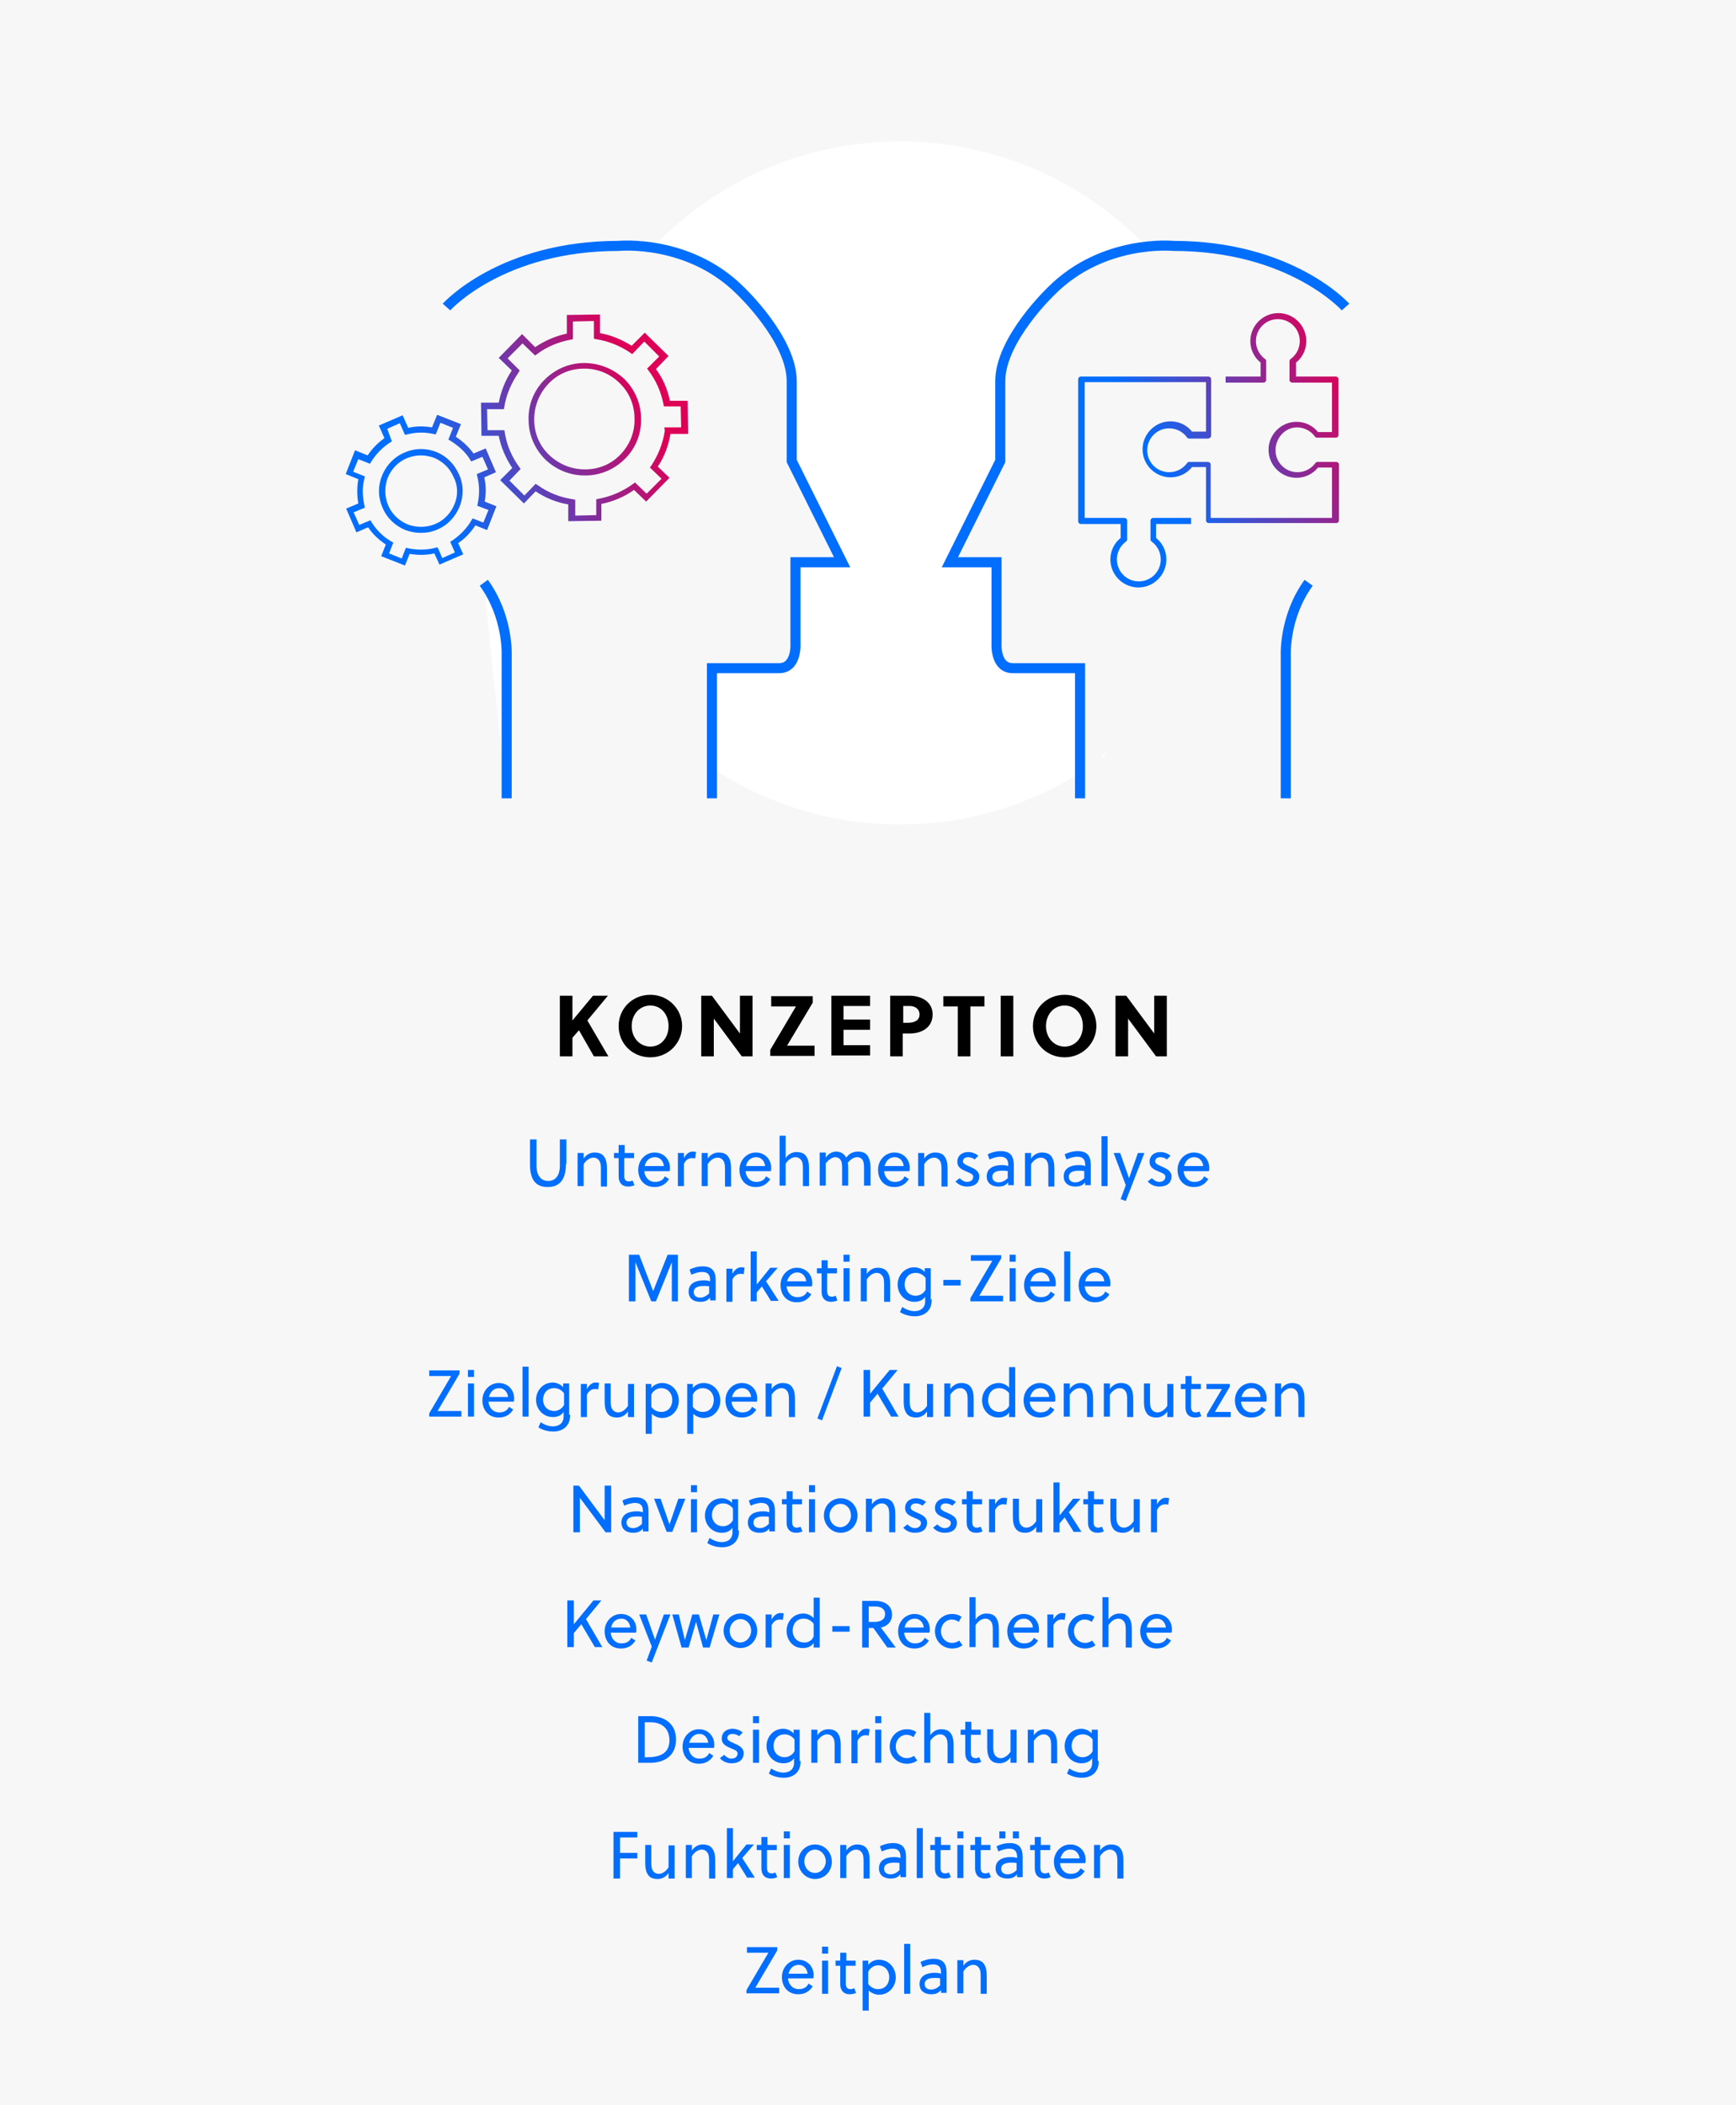 <?xml version="1.0" encoding="UTF-8"?> <!-- Generator: Adobe Illustrator 26.0.1, SVG Export Plug-In . SVG Version: 6.00 Build 0) --> <svg xmlns="http://www.w3.org/2000/svg" xmlns:xlink="http://www.w3.org/1999/xlink" version="1.1" id="Ebene_1" x="0px" y="0px" viewBox="0 0 372.1 451.1" style="enable-background:new 0 0 372.1 451.1;" xml:space="preserve"> <style type="text/css"> .st0{fill:#E9EDF3;} .st1{fill:#ECEFF3;} .st2{fill:#222222;} .st3{fill:#026EFE;} .st4{fill:#F0F0F0;} .st5{fill:#FAFAFA;} .st6{fill:#FFFFFF;} .st7{fill:url(#SVGID_1_);} .st8{fill:#E8E8E8;} .st9{fill:none;stroke:#FFFFFF;stroke-width:4.747;stroke-linecap:round;stroke-linejoin:round;stroke-miterlimit:10;} .st10{opacity:0.7;} .st11{fill:none;stroke:#F0F0F0;stroke-width:3.804;stroke-miterlimit:10;} .st12{fill:#FFFFFF;stroke:#026EFE;stroke-width:2.042;stroke-miterlimit:10;} .st13{fill:url(#SVGID_00000164511777764753220770000008665308276349488263_);} .st14{opacity:0.75;} .st15{opacity:0.65;} .st16{fill:#FFFFFF;stroke:#444444;stroke-width:2.042;stroke-miterlimit:10;} .st17{fill:#E6E6E6;stroke:#444444;stroke-width:2.042;stroke-miterlimit:10;} .st18{fill:#444444;} .st19{fill:#E8E8E8;stroke:#E8E8E8;stroke-width:0.475;stroke-miterlimit:10;} .st20{fill:#E8E8E8;stroke:#E8E8E8;stroke-width:2.101;stroke-miterlimit:10;} .st21{fill:none;stroke:#E8E8E8;stroke-width:2.042;stroke-miterlimit:10;} .st22{fill:#AF9950;} .st23{fill:#F7F7F7;} .st24{fill:#F7F7F7;stroke:#026EFE;stroke-width:2.157;stroke-miterlimit:10;} .st25{fill:#FFFFFF;stroke:#026EFE;stroke-width:2.157;stroke-miterlimit:10;} .st26{fill:url(#SVGID_00000177466550493380891760000003894779249101558411_);} .st27{fill:url(#SVGID_00000069365332581817936220000000630570387132688553_);} .st28{fill:url(#SVGID_00000070839943062947396750000010028581040003931018_);} .st29{fill:url(#SVGID_00000132809802766599376120000016334920225333488288_);} .st30{fill:url(#SVGID_00000022561400844939942710000006110200527784686252_);} .st31{fill:#FFFFFF;stroke:#026EFE;stroke-width:2.302;stroke-miterlimit:10;} .st32{fill:#E6E6E6;stroke:#026EFE;stroke-width:2.302;stroke-miterlimit:10;} .st33{fill:url(#SVGID_00000062902400334342730770000014459299586671336118_);} .st34{fill:none;stroke:#026EFE;stroke-width:2.302;stroke-miterlimit:10;} .st35{fill:url(#SVGID_00000125592516469979335670000010277229230870340005_);} .st36{fill:url(#SVGID_00000062889381173572568910000004545572114057652651_);} .st37{opacity:0.8;fill:#E6E6E6;stroke:#026EFE;stroke-width:2.042;stroke-miterlimit:10;} .st38{fill:#E6E6E6;stroke:#026EFE;stroke-width:2.042;stroke-miterlimit:10;} .st39{fill:none;stroke:#026EFE;stroke-width:2.042;stroke-miterlimit:10;} .st40{fill:#FFFFFF;stroke:#026EFE;stroke-width:2.138;stroke-miterlimit:10;} .st41{fill:none;stroke:#026EFE;stroke-width:2.138;stroke-miterlimit:10;} .st42{fill:#FFFFFF;stroke:#026EFE;stroke-width:2.035;stroke-miterlimit:10;} .st43{fill:#FFFFFF;stroke:#026EFE;stroke-width:2.469;stroke-miterlimit:10;} .st44{fill:#FFFFFF;stroke:#026EFE;stroke-width:1.918;stroke-miterlimit:10;} .st45{fill:url(#SVGID_00000002343282693724790380000003469165756993947790_);} .st46{fill:url(#SVGID_00000157998834408470363000000017089151185606349493_);} .st47{fill:none;stroke:#026EFE;stroke-width:2.285;stroke-linejoin:round;stroke-miterlimit:10;} .st48{fill:none;stroke:#026EFE;stroke-width:2.302;stroke-linejoin:round;stroke-miterlimit:10;} .st49{fill:url(#SVGID_00000072238484103021694230000010291823543032921998_);} .st50{fill:url(#SVGID_00000108998676433728737580000016508726566490972294_);} .st51{fill:url(#SVGID_00000077319950145953662490000005020581831041948077_);} .st52{fill:url(#SVGID_00000054258417395622337950000004964972359758241435_);} .st53{fill:url(#SVGID_00000039825307049426753140000004129430622965268411_);} .st54{fill:#FFFFFF;stroke:#FFFFFF;stroke-width:4.775;stroke-miterlimit:10;} .st55{fill:url(#SVGID_00000013164135158509011540000000746147936156232374_);} .st56{fill:#E6E6E6;} .st57{fill:none;stroke:#E6E6E6;stroke-width:3.804;stroke-miterlimit:10;} .st58{fill:url(#SVGID_00000014610302602649138910000000212608114877085833_);} .st59{fill:none;} .st60{fill:#F0F0F0;stroke:#FFFFFF;stroke-width:3.804;stroke-miterlimit:10;} .st61{fill:url(#SVGID_00000049920719608525435680000010892721967561625023_);} .st62{fill:url(#SVGID_00000086673115446359064300000015379774198380316579_);} .st63{fill:url(#SVGID_00000054951407936027569170000001647381869777409448_);} .st64{fill:url(#SVGID_00000122699444850231955750000004267846069708663173_);} .st65{fill:url(#SVGID_00000023257456250263973980000016397029984451472018_);} .st66{fill:url(#SVGID_00000052106253007711050880000015248201427398518435_);} .st67{fill:url(#SVGID_00000159432345686643001880000012274836994198060677_);} .st68{fill:url(#SVGID_00000173141706236830073610000003289300713919503775_);} .st69{fill:url(#SVGID_00000182498470375906465210000015717708906081256326_);} .st70{fill:url(#SVGID_00000078027847818061887340000017834233917998089362_);} .st71{fill:url(#SVGID_00000102532583775074531670000005966455706783277719_);} .st72{fill:url(#SVGID_00000083056617190815398470000008508122710585559700_);} .st73{fill:url(#SVGID_00000096017650169198860220000003370342008667042176_);} .st74{fill:url(#SVGID_00000009561003597045748110000008534727586500085674_);} .st75{fill:url(#SVGID_00000124131860033900426730000011094465257538186676_);} .st76{opacity:0.8;} .st77{opacity:0.5;fill:#E8E8E8;} .st78{fill:none;stroke:#FFFFFF;stroke-width:6.212;stroke-linecap:round;stroke-linejoin:round;stroke-miterlimit:10;} .st79{fill:#DCDCDC;} .st80{fill:none;stroke:#026EFE;stroke-width:3.743;stroke-miterlimit:10;} .st81{fill:#FFFFFF;stroke:#026EFE;stroke-width:3.743;stroke-miterlimit:10;} .st82{opacity:0.14;} .st83{fill:none;stroke:#026EFE;stroke-width:4.106;stroke-miterlimit:10;} .st84{fill:url(#SVGID_00000029028506409441345290000005056771475794754473_);} .st85{fill:url(#SVGID_00000101095410782920500100000009632857980831898533_);} .st86{fill:none;stroke:#F0F0F0;stroke-width:5.475;stroke-miterlimit:10;} .st87{fill:#FFFFFF;stroke:#026EFE;stroke-width:5.475;stroke-miterlimit:10;} .st88{fill:#026EFE;stroke:#FFFFFF;stroke-width:5.475;stroke-miterlimit:10;} .st89{fill:url(#SVGID_00000178901033920653073800000005712446262294236846_);} .st90{fill:url(#SVGID_00000011754137583168938660000008040483787693645213_);} .st91{fill:url(#SVGID_00000061436762482221731110000008861411425159179163_);} .st92{fill:url(#SVGID_00000056388345842814593010000016570751631791373994_);} .st93{fill:#0055EC;} .st94{fill:url(#SVGID_00000141449569922684597190000016764421602237360554_);} .st95{fill:url(#SVGID_00000159446462398799628000000006163025164552745856_);} .st96{fill:none;stroke:#0055EC;stroke-width:4.106;stroke-miterlimit:10;} .st97{fill:none;stroke:#FFFFFF;stroke-width:4.106;stroke-miterlimit:10;} .st98{fill:none;stroke:#026EFE;stroke-width:1.7;stroke-miterlimit:10;} .st99{fill:#F7F7F7;stroke:#026EFE;stroke-width:3.555;stroke-miterlimit:10;} .st100{fill:#FFFFFF;stroke:#026EFE;stroke-width:3.555;stroke-miterlimit:10;} .st101{fill:url(#SVGID_00000080913067341085089990000007589373644961415569_);} .st102{fill:url(#SVGID_00000145017991715360807450000002753338204063019452_);} .st103{fill:url(#SVGID_00000090999570567301557950000016524258003231698367_);} .st104{fill:url(#SVGID_00000136407093594545653490000014418535877556191400_);} .st105{fill:url(#SVGID_00000022527283410430993490000011271940917441114756_);} .st106{fill:#FFFFFF;stroke:#026EFE;stroke-width:3.793;stroke-miterlimit:10;} .st107{fill:#E6E6E6;stroke:#026EFE;stroke-width:3.793;stroke-miterlimit:10;} .st108{fill:url(#SVGID_00000108308036797714082310000006185458977865719479_);} .st109{fill:url(#SVGID_00000056409188860801551680000017761384236811847053_);} .st110{fill:url(#SVGID_00000035495897169661338500000008790424732471956144_);} .st111{fill:url(#SVGID_00000133531704649074686310000011490329888368899969_);} .st112{fill:url(#SVGID_00000060018987763847720370000010524111177379090098_);} .st113{fill:#FFFFFF;stroke:#FFFFFF;stroke-width:7.867;stroke-miterlimit:10;} .st114{fill:#FFFFFF;stroke:#026EFE;stroke-width:3.365;stroke-miterlimit:10;} .st115{fill:url(#SVGID_00000129175138783616666820000005006894044976851900_);} .st116{fill:url(#SVGID_00000165203023519251519030000001886368136916551810_);} .st117{opacity:0.8;fill:#E6E6E6;stroke:#026EFE;stroke-width:3.365;stroke-miterlimit:10;} .st118{fill:#E6E6E6;stroke:#026EFE;stroke-width:3.365;stroke-miterlimit:10;} .st119{fill:none;stroke:#026EFE;stroke-width:3.365;stroke-miterlimit:10;} .st120{fill:url(#SVGID_00000031904430556298565340000011317596440692754599_);} .st121{fill:url(#SVGID_00000097473501857868497870000003745393804272145061_);stroke:#026EFE;stroke-width:2.905;stroke-linecap:round;stroke-miterlimit:10;} .st122{fill:#CDE2FE;stroke:#026EFE;stroke-width:2.905;stroke-linecap:round;stroke-miterlimit:10;} .st123{fill:none;stroke:#026EFE;stroke-width:2.905;stroke-linecap:round;stroke-miterlimit:10;} .st124{fill:#A1C9FE;stroke:#026EFE;stroke-width:3.66;stroke-linecap:round;stroke-miterlimit:10;} .st125{opacity:0.35;fill:#FFFFFF;} .st126{fill:url(#SVGID_00000177478176435632514310000012353393079329088384_);stroke:#FFFFFF;stroke-width:1.22;stroke-miterlimit:10;} .st127{fill:url(#SVGID_00000058572650286277948810000009584391737245817750_);stroke:#026EFE;stroke-width:1.301;stroke-linecap:round;stroke-miterlimit:10;} .st128{fill:#FFFFFF;stroke:#026EFE;stroke-width:1.301;stroke-miterlimit:10;} .st129{fill:#FFFFFF;stroke:#026EFE;stroke-width:1.426;stroke-miterlimit:10;} .st130{fill:none;stroke:#026EFE;stroke-width:1.301;stroke-miterlimit:10;} .st131{fill:#FFFFFF;stroke:#026EFE;stroke-width:2.546;stroke-miterlimit:10;} .st132{fill:none;stroke:#026EFE;stroke-width:2.546;stroke-miterlimit:10;} .st133{opacity:0.8;fill:#E6E6E6;stroke:#026EFE;stroke-width:2.546;stroke-miterlimit:10;} .st134{opacity:0.8;fill:#FFFFFF;} .st135{fill:url(#SVGID_00000044150919825853844270000015828685175236905377_);} .st136{fill:#FFFFFF;stroke:#026EFE;stroke-width:1.971;stroke-miterlimit:10;} .st137{fill:url(#SVGID_00000027585969480845888660000001178391749021983897_);} .st138{fill:url(#SVGID_00000134954472073553919470000008914586999512602047_);} .st139{fill:url(#SVGID_00000056403232700984918070000013518608612703375276_);} .st140{fill:url(#SVGID_00000090993884588958497410000001725179915171370940_);} .st141{fill:url(#SVGID_00000091730484966565603050000005651024576733141672_);} .st142{fill:none;stroke:#026EFE;stroke-width:1.303;stroke-miterlimit:10;} .st143{fill:url(#SVGID_00000140004407326408182180000015807853717841880488_);} .st144{fill:none;stroke:#026EFE;stroke-width:2.588;stroke-miterlimit:10;} .st145{fill:#FFFFFF;stroke:#026EFE;stroke-width:2.588;stroke-miterlimit:10;} .st146{fill:url(#SVGID_00000030480560425595967140000005895071133486700461_);} .st147{fill:url(#SVGID_00000044140776634134142060000000544002857156185525_);} .st148{fill:#FFFFFF;stroke:#026EFE;stroke-width:1.704;stroke-miterlimit:10;} .st149{fill:none;stroke:#026EFE;stroke-width:1.704;stroke-miterlimit:10;} .st150{opacity:0.8;fill:url(#SVGID_00000119076810012767041360000014517115833087996308_);stroke:#026EFE;stroke-width:1.704;stroke-miterlimit:10;} .st151{fill:none;stroke:#026EFE;stroke-width:3.532;stroke-linecap:round;stroke-miterlimit:10;} .st152{fill:url(#SVGID_00000031174330466949815030000018077490101693708182_);stroke:#026EFE;stroke-width:3.532;stroke-linecap:round;stroke-miterlimit:10;} .st153{fill:url(#SVGID_00000158022815768917579430000017852752235491634565_);stroke:#026EFE;stroke-width:3.532;stroke-linecap:round;stroke-miterlimit:10;} .st154{fill:url(#SVGID_00000178176508558179244410000007155617834796835216_);stroke:#026EFE;stroke-width:3.532;stroke-linecap:round;stroke-miterlimit:10;} .st155{fill:none;stroke:#026EFE;stroke-width:3.274;stroke-linecap:round;stroke-miterlimit:10;} .st156{fill:#026EFE;stroke:#026EFE;stroke-width:1.177;stroke-miterlimit:10;} .st157{fill:url(#SVGID_00000157287364722780224330000012481764641621764780_);} .st158{fill:url(#SVGID_00000069357125186221242600000009349419626545017004_);} .st159{fill:url(#SVGID_00000000934642176660937720000008910746686287049904_);} .st160{fill:url(#SVGID_00000093887416814538888240000016169217126534210237_);} .st161{fill:url(#SVGID_00000021077585940749308400000015209763871074985117_);} .st162{fill:none;stroke:#026EFE;stroke-width:4.352;stroke-miterlimit:10;} .st163{fill:none;stroke:#026EFE;stroke-width:3.03;stroke-miterlimit:10;} .st164{fill:none;stroke:url(#SVGID_00000075870450590061060180000000399915658963907517_);stroke-width:4.352;stroke-linecap:round;stroke-linejoin:round;stroke-miterlimit:10;} .st165{fill:none;stroke:#026EFE;stroke-width:3.581;stroke-miterlimit:10;} .st166{fill:#FFFFFF;stroke:#026EFE;stroke-width:2.777;stroke-miterlimit:10;} .st167{fill:none;stroke:#026EFE;stroke-width:3.968;stroke-linecap:round;stroke-miterlimit:10;} .st168{fill:#FFFFFF;stroke:#026EFE;stroke-width:2.935;stroke-miterlimit:10;} .st169{fill:#E6E6E6;stroke:#026EFE;stroke-width:2.935;stroke-miterlimit:10;} .st170{fill:url(#SVGID_00000012451699604545691280000013457880864025686921_);} .st171{fill:none;stroke:#026EFE;stroke-width:2.935;stroke-miterlimit:10;} .st172{fill:#FFFFFF;stroke:#026EFE;stroke-width:3.316;stroke-miterlimit:10;} .st173{fill:none;stroke:#026EFE;stroke-width:3.316;stroke-miterlimit:10;} .st174{fill:#FFFFFF;stroke:#026EFE;stroke-width:3.157;stroke-miterlimit:10;} .st175{fill:#FFFFFF;stroke:#026EFE;stroke-width:3.829;stroke-miterlimit:10;} .st176{fill:#FFFFFF;stroke:#026EFE;stroke-width:2.976;stroke-miterlimit:10;} .st177{fill:url(#SVGID_00000024699493416084344930000009561640775036386494_);} .st178{fill:#FFFFFF;stroke:#026EFE;stroke-width:7.562;stroke-miterlimit:10;} .st179{fill:#FFFFFF;stroke:#026EFE;stroke-width:7.562;stroke-linecap:round;stroke-miterlimit:10;} .st180{fill:none;stroke:#026EFE;stroke-width:7.04;stroke-miterlimit:10;} .st181{fill:url(#SVGID_00000024694698106914024840000008658902107721645451_);} .st182{fill:url(#SVGID_00000054959956985240129980000014535719481741192126_);} .st183{fill:url(#SVGID_00000017514808222531636650000012755306305041648826_);} .st184{fill:url(#SVGID_00000132056171561899778220000018261608399589736613_);} .st185{fill:url(#SVGID_00000018216895439075051030000017243396220853067400_);} .st186{fill:#FFFFFF;stroke:#026EFE;stroke-width:3.255;stroke-miterlimit:10;} .st187{fill:#FFFFFF;stroke:#026EFE;stroke-width:3.573;stroke-linecap:round;stroke-linejoin:round;stroke-miterlimit:10;} .st188{fill:none;stroke:#026EFE;stroke-width:3.573;stroke-linecap:round;stroke-linejoin:round;stroke-miterlimit:10;} .st189{fill:none;stroke:#026EFE;stroke-width:3.255;stroke-linecap:round;stroke-linejoin:round;stroke-miterlimit:10;} .st190{fill:url(#SVGID_00000145738206821233116360000012144905838770911147_);} .st191{fill:url(#SVGID_00000169539722705716490830000011513467634605768615_);} .st192{fill:url(#SVGID_00000155132233564636750470000001870181472041541001_);} .st193{fill:url(#SVGID_00000027571085993407182080000013744439139993149116_);} .st194{fill:url(#SVGID_00000160886986159007536650000011370911437675666565_);} .st195{fill:url(#SVGID_00000041291670277598704750000000652808128965900449_);} .st196{fill:url(#SVGID_00000057837539994985868490000012614300824627595141_);} .st197{fill:url(#SVGID_00000152945739411813831500000008320328535354709183_);} .st198{fill:url(#SVGID_00000147905316526937665650000015462769620103939772_);} .st199{fill:url(#SVGID_00000052081749569422626960000007957534693179046319_);} .st200{fill:url(#SVGID_00000030444566958714822920000006328681999499180990_);} .st201{fill:url(#SVGID_00000100382130216477531180000009220585076243302580_);} .st202{fill:url(#SVGID_00000146483135755971693370000007900535222607868064_);} .st203{fill:url(#SVGID_00000068660030577956510360000017182968894716294330_);} .st204{fill:url(#SVGID_00000026139201457068458450000012136179931654326168_);} .st205{fill:url(#SVGID_00000097499306283822050660000001474343386937190798_);} .st206{fill:url(#SVGID_00000066477096830835329860000011724918439886661016_);} .st207{fill:url(#SVGID_00000083783130173007320920000014937197857493782719_);} .st208{fill:url(#SVGID_00000117673348630896631710000000878753418466994873_);} .st209{fill:url(#SVGID_00000171684411179485345980000007843485262210477206_);} .st210{opacity:0.4;fill:#FFFFFF;} .st211{fill:none;stroke:#0055EC;stroke-width:2;stroke-miterlimit:10;} .st212{fill:none;stroke:#FFFFFF;stroke-width:4;stroke-miterlimit:10;} .st213{fill:#262E3A;} .st214{fill:#DE0056;} </style> <rect y="0" class="st23" width="372.1" height="451.1"></rect> <g> <path class="st3" d="M121.3,249.5c0,3.1-1.2,4.9-3.9,4.9c-2.7,0-3.8-1.7-3.8-4.9v-5.3h1.4v5.6c0,2.2,1,3.3,2.5,3.3s2.5-1.1,2.5-3.3 v-5.6h1.4V249.5z"></path> <path class="st3" d="M125.1,247.1v1.2c0.5-0.8,1.4-1.3,2.3-1.3c1,0,1.7,0.3,2.1,0.9c0.5,0.7,0.6,1.6,0.6,2.7v3.7h-1.3v-3.6 c0-0.7,0-1.5-0.4-2c-0.2-0.3-0.6-0.6-1.2-0.6c-0.8,0-1.6,0.6-2.1,1.4v4.7h-1.3v-7.1H125.1z"></path> <path class="st3" d="M133.8,248.2v3.2c0,0.2,0,0.3,0,0.6c0,0.8,0.3,1.2,1,1.2c0.3,0,0.6-0.1,0.8-0.2l0.4,1 c-0.4,0.2-0.9,0.3-1.3,0.3c-1,0-1.6-0.4-1.9-1.1c-0.2-0.4-0.2-0.9-0.2-1.5v-3.5h-1v-1.1h1v-1.7h1.3v1.7h2v1.1H133.8z"></path> <path class="st3" d="M138.1,251c0.1,1.2,0.9,2.3,2.3,2.3c0.9,0,1.7-0.3,2.1-1.2l0.9,0.6c-0.7,1.1-1.7,1.7-3.1,1.7 c-2.3,0-3.5-1.7-3.5-3.7c0-2.1,1.6-3.7,3.5-3.7c1.9,0,3.3,1.4,3.3,3.3c0,0.2,0,0.6-0.1,0.7H138.1z M138.2,249.9h4.1 c-0.1-1-0.8-1.9-1.9-1.9C139.2,248,138.4,248.8,138.2,249.9z"></path> <path class="st3" d="M146.6,248.2c0.4-0.8,1.1-1.4,1.8-1.4c0.3,0,0.5,0,0.8,0.1l-0.2,1.4c-0.2-0.1-0.4-0.1-0.7-0.1 c-0.7,0-1.3,0.4-1.7,1.2v4.8h-1.3v-7.1h1.3V248.2z"></path> <path class="st3" d="M151.7,247.1v1.2c0.5-0.8,1.4-1.3,2.3-1.3c1,0,1.7,0.3,2.1,0.9c0.5,0.7,0.6,1.6,0.6,2.7v3.7h-1.3v-3.6 c0-0.7,0-1.5-0.4-2c-0.2-0.3-0.6-0.6-1.2-0.6c-0.8,0-1.6,0.6-2.1,1.4v4.7h-1.3v-7.1H151.7z"></path> <path class="st3" d="M159.8,251c0.1,1.2,0.9,2.3,2.3,2.3c0.9,0,1.7-0.3,2.1-1.2l0.9,0.6c-0.7,1.1-1.7,1.7-3.1,1.7 c-2.3,0-3.5-1.7-3.5-3.7c0-2.1,1.6-3.7,3.5-3.7c1.9,0,3.3,1.4,3.3,3.3c0,0.2,0,0.6-0.1,0.7H159.8z M159.9,249.9h4.1 c-0.1-1-0.8-1.9-1.9-1.9C160.9,248,160.1,248.8,159.9,249.9z"></path> <path class="st3" d="M168.4,248.2c0.5-0.8,1.4-1.3,2.3-1.3c1,0,1.7,0.3,2.1,0.9c0.5,0.7,0.6,1.6,0.6,2.7v3.7h-1.3v-3.6 c0-0.7,0-1.5-0.4-2c-0.2-0.3-0.6-0.6-1.2-0.6c-0.8,0-1.6,0.6-2.1,1.4v4.7h-1.3v-10.7h1.3V248.2z"></path> <path class="st3" d="M185.2,254.2v-3.6c0-0.7,0-1.5-0.3-2c-0.2-0.3-0.6-0.6-1.2-0.6c-0.7,0-1.4,0.5-2,1.2c0.1,0.4,0.1,0.8,0.1,1.2 v3.7h-1.3v-3.6c0-0.7,0-1.5-0.4-2c-0.2-0.3-0.6-0.5-1.1-0.5c-0.7,0-1.5,0.7-2,1.3v4.8h-1.3v-7.1h1.3v1.1c0.5-0.8,1.4-1.3,2.2-1.3 c0.8,0,1.5,0.3,2,1c0.1,0.1,0.1,0.2,0.2,0.3c0.6-0.9,1.5-1.3,2.5-1.3c1,0,1.6,0.3,2,0.8c0.5,0.7,0.7,1.7,0.7,2.8v3.7H185.2z"></path> <path class="st3" d="M189.5,251c0.1,1.2,0.9,2.3,2.3,2.3c0.9,0,1.7-0.3,2.1-1.2l0.9,0.6c-0.7,1.1-1.7,1.7-3.1,1.7 c-2.3,0-3.5-1.7-3.5-3.7c0-2.1,1.6-3.7,3.5-3.7c1.9,0,3.3,1.4,3.3,3.3c0,0.2,0,0.6-0.1,0.7H189.5z M189.6,249.9h4.1 c-0.1-1-0.8-1.9-1.9-1.9C190.6,248,189.9,248.8,189.6,249.9z"></path> <path class="st3" d="M198.1,247.1v1.2c0.5-0.8,1.4-1.3,2.3-1.3c1,0,1.7,0.3,2.1,0.9c0.5,0.7,0.6,1.6,0.6,2.7v3.7h-1.3v-3.6 c0-0.7,0-1.5-0.4-2c-0.2-0.3-0.6-0.6-1.2-0.6c-0.8,0-1.6,0.6-2.1,1.4v4.7h-1.3v-7.1H198.1z"></path> <path class="st3" d="M208.9,248.5c-0.3-0.3-0.9-0.5-1.4-0.5c-0.7,0-1.1,0.4-1.1,0.9c0,0.5,0.7,0.8,1.4,1.1c0.9,0.4,2.1,0.9,2.1,2.1 c0,1.6-1.2,2.2-2.6,2.2c-1,0-1.9-0.4-2.5-1.1l0.9-0.7c0.5,0.5,1,0.8,1.6,0.8c0.7,0,1.3-0.4,1.3-1.1c0-0.6-0.7-0.8-1.4-1.1 c-0.9-0.4-2-0.8-2-2.1c0-1.4,1.1-2.1,2.3-2.1c0.8,0,1.6,0.3,2.2,0.8L208.9,248.5z"></path> <path class="st3" d="M216.1,254.2v-0.8c-0.6,0.7-1.2,0.9-2.1,0.9c-1.3,0-2.5-0.6-2.5-2.2c0-1.8,1.6-2.4,3.2-2.4 c0.4,0,0.8,0,1.4,0.2v-0.3c0-1.1-0.5-1.7-1.7-1.7c-0.8,0-1.7,0.3-2.3,0.6l-0.4-1.1c0.7-0.4,1.8-0.7,2.8-0.7c2.1,0,2.8,1.1,2.8,3 v4.3H216.1z M216.1,251c-0.5-0.1-0.9-0.1-1.3-0.1c-0.9,0-2.1,0.2-2.1,1.3c0,0.9,0.7,1.2,1.4,1.2c0.7,0,1.4-0.4,1.9-0.9V251z"></path> <path class="st3" d="M221,247.1v1.2c0.5-0.8,1.4-1.3,2.3-1.3c1,0,1.7,0.3,2.1,0.9c0.5,0.7,0.6,1.6,0.6,2.7v3.7h-1.3v-3.6 c0-0.7,0-1.5-0.4-2c-0.2-0.3-0.6-0.6-1.2-0.6c-0.8,0-1.6,0.6-2.1,1.4v4.7h-1.3v-7.1H221z"></path> <path class="st3" d="M232.6,254.2v-0.8c-0.6,0.7-1.2,0.9-2.1,0.9c-1.3,0-2.5-0.6-2.5-2.2c0-1.8,1.6-2.4,3.2-2.4 c0.4,0,0.8,0,1.4,0.2v-0.3c0-1.1-0.5-1.7-1.7-1.7c-0.8,0-1.7,0.3-2.3,0.6l-0.4-1.1c0.7-0.4,1.8-0.7,2.8-0.7c2.1,0,2.8,1.1,2.8,3 v4.3H232.6z M232.5,251c-0.5-0.1-0.9-0.1-1.3-0.1c-0.9,0-2.1,0.2-2.1,1.3c0,0.9,0.7,1.2,1.4,1.2c0.7,0,1.4-0.4,1.9-0.9V251z"></path> <path class="st3" d="M237.4,254.2h-1.3v-10.7h1.3V254.2z"></path> <path class="st3" d="M240.1,247.1l1.9,5.4h0l1.9-5.4h1.4l-4,10.3l-1.1-0.4l1.1-3l-2.6-6.9H240.1z"></path> <path class="st3" d="M250.1,248.5c-0.3-0.3-0.9-0.5-1.4-0.5c-0.7,0-1.1,0.4-1.1,0.9c0,0.5,0.7,0.8,1.4,1.1c0.9,0.4,2.1,0.9,2.1,2.1 c0,1.6-1.2,2.2-2.6,2.2c-1,0-1.9-0.4-2.5-1.1l0.9-0.7c0.5,0.5,1,0.8,1.6,0.8c0.7,0,1.3-0.4,1.3-1.1c0-0.6-0.7-0.8-1.4-1.1 c-0.9-0.4-2-0.8-2-2.1c0-1.4,1.1-2.1,2.3-2.1c0.8,0,1.6,0.3,2.2,0.8L250.1,248.5z"></path> <path class="st3" d="M253.7,251c0.1,1.2,0.9,2.3,2.3,2.3c0.9,0,1.7-0.3,2.1-1.2l0.9,0.6c-0.7,1.1-1.7,1.7-3.1,1.7 c-2.3,0-3.5-1.7-3.5-3.7c0-2.1,1.6-3.7,3.5-3.7c1.9,0,3.3,1.4,3.3,3.3c0,0.2,0,0.6-0.1,0.7H253.7z M253.8,249.9h4.1 c-0.1-1-0.8-1.9-1.9-1.9C254.8,248,254.1,248.8,253.8,249.9z"></path> <path class="st3" d="M140.6,278.9h-1l-3.4-8.4v8.4h-1.4v-10h2.2l3,7.8l3.1-7.8h2.2v10H144v-8.4L140.6,278.9z"></path> <path class="st3" d="M152.2,278.9v-0.8c-0.6,0.7-1.2,0.9-2.1,0.9c-1.3,0-2.5-0.6-2.5-2.2c0-1.8,1.6-2.4,3.2-2.4 c0.4,0,0.8,0,1.4,0.2v-0.3c0-1.1-0.5-1.7-1.7-1.7c-0.8,0-1.7,0.3-2.3,0.6l-0.4-1.1c0.7-0.4,1.8-0.7,2.8-0.7c2.1,0,2.8,1.1,2.8,3 v4.3H152.2z M152.1,275.7c-0.5-0.1-0.9-0.1-1.3-0.1c-0.9,0-2.1,0.2-2.1,1.3c0,0.9,0.7,1.2,1.4,1.2c0.7,0,1.4-0.4,1.9-0.9V275.7z"></path> <path class="st3" d="M157,273c0.4-0.8,1.1-1.4,1.8-1.4c0.3,0,0.5,0,0.8,0.1l-0.2,1.4c-0.2-0.1-0.4-0.1-0.7-0.1 c-0.7,0-1.3,0.4-1.7,1.2v4.8h-1.3v-7.1h1.3V273z"></path> <path class="st3" d="M165.3,278.9l-2-3.2l-1.1,1.3v1.9h-1.3v-10.7h1.3v7.1l0,0l2.9-3.6h1.6l-2.5,2.9l2.7,4.2H165.3z"></path> <path class="st3" d="M168.6,275.7c0.1,1.2,0.9,2.3,2.3,2.3c0.9,0,1.7-0.3,2.1-1.2l0.9,0.6c-0.7,1.1-1.7,1.7-3.1,1.7 c-2.3,0-3.5-1.7-3.5-3.7c0-2.1,1.6-3.7,3.5-3.7c1.9,0,3.3,1.4,3.3,3.3c0,0.2,0,0.6-0.1,0.7H168.6z M168.7,274.6h4.1 c-0.1-1-0.8-1.9-1.9-1.9C169.7,272.7,169,273.6,168.7,274.6z"></path> <path class="st3" d="M177.3,272.9v3.2c0,0.2,0,0.3,0,0.6c0,0.8,0.3,1.2,1,1.2c0.3,0,0.6-0.1,0.8-0.2l0.4,1 c-0.4,0.2-0.9,0.3-1.3,0.3c-1,0-1.6-0.4-1.9-1.1c-0.2-0.4-0.2-0.9-0.2-1.5v-3.5h-1v-1.1h1v-1.7h1.3v1.7h2v1.1H177.3z"></path> <path class="st3" d="M180.8,270.4v-1.5h1.3v1.5H180.8z M180.8,278.9v-7.1h1.3v7.1H180.8z"></path> <path class="st3" d="M185.8,271.8v1.2c0.5-0.8,1.4-1.3,2.3-1.3c1,0,1.7,0.3,2.1,0.9c0.5,0.7,0.6,1.6,0.6,2.7v3.7h-1.3v-3.6 c0-0.7,0-1.5-0.4-2c-0.2-0.3-0.6-0.6-1.2-0.6c-0.8,0-1.6,0.6-2.1,1.4v4.7h-1.3v-7.1H185.8z"></path> <path class="st3" d="M199.7,278.5c0,0.7-0.1,1.4-0.4,1.9c-0.6,1.2-1.9,1.7-3.2,1.7c-1.1,0-2.3-0.3-3.2-0.9l0.5-1.1 c0.7,0.5,1.7,0.9,2.6,0.9c1.2,0,2.3-0.6,2.3-2.1v-1c-0.5,0.8-1.4,1.1-2.3,1.1c-2,0-3.6-1.6-3.6-3.7c0-1.9,1.4-3.7,3.6-3.7 c0.8,0,1.7,0.4,2.2,1v-0.8h1.3V278.5z M198.4,273.9c-0.5-0.7-1.3-1.1-2.1-1.1c-1.7,0-2.4,1.3-2.4,2.5c0,1.3,0.9,2.4,2.4,2.4 c0.8,0,1.7-0.5,2.1-1.3V273.9z"></path> <path class="st3" d="M202.2,275.5v-1.2h3.7v1.2H202.2z"></path> <path class="st3" d="M209.9,277.7h5.1v1.2H208v-0.7l4.7-8h-4.6v-1.2h6.5v0.7L209.9,277.7z"></path> <path class="st3" d="M216.4,270.4v-1.5h1.3v1.5H216.4z M216.4,278.9v-7.1h1.3v7.1H216.4z"></path> <path class="st3" d="M220.8,275.7c0.1,1.2,0.9,2.3,2.3,2.3c0.9,0,1.7-0.3,2.1-1.2l0.9,0.6c-0.7,1.1-1.7,1.7-3.1,1.7 c-2.3,0-3.5-1.7-3.5-3.7c0-2.1,1.6-3.7,3.5-3.7c1.9,0,3.3,1.4,3.3,3.3c0,0.2,0,0.6-0.1,0.7H220.8z M220.9,274.6h4.1 c-0.1-1-0.8-1.9-1.9-1.9C221.9,272.7,221.1,273.6,220.9,274.6z"></path> <path class="st3" d="M229.4,278.9h-1.3v-10.7h1.3V278.9z"></path> <path class="st3" d="M232.5,275.7c0.1,1.2,0.9,2.3,2.3,2.3c0.9,0,1.7-0.3,2.1-1.2l0.9,0.6c-0.7,1.1-1.7,1.7-3.1,1.7 c-2.3,0-3.5-1.7-3.5-3.7c0-2.1,1.6-3.7,3.5-3.7c1.9,0,3.3,1.4,3.3,3.3c0,0.2,0,0.6-0.1,0.7H232.5z M232.6,274.6h4.1 c-0.1-1-0.8-1.9-1.9-1.9C233.6,272.7,232.8,273.6,232.6,274.6z"></path> <path class="st3" d="M93.8,302.4h5.1v1.2h-6.9v-0.7l4.7-8H92v-1.2h6.5v0.7L93.8,302.4z"></path> <path class="st3" d="M100.3,295.1v-1.5h1.3v1.5H100.3z M100.3,303.6v-7.1h1.3v7.1H100.3z"></path> <path class="st3" d="M104.7,300.4c0.1,1.2,0.9,2.3,2.3,2.3c0.9,0,1.7-0.3,2.1-1.2l0.9,0.6c-0.7,1.1-1.7,1.7-3.1,1.7 c-2.3,0-3.5-1.7-3.5-3.7c0-2.1,1.6-3.7,3.5-3.7c1.9,0,3.3,1.4,3.3,3.3c0,0.2,0,0.6-0.1,0.7H104.7z M104.8,299.4h4.1 c-0.1-1-0.8-1.9-1.9-1.9C105.8,297.5,105.1,298.3,104.8,299.4z"></path> <path class="st3" d="M113.3,303.6H112v-10.7h1.3V303.6z"></path> <path class="st3" d="M122.2,303.2c0,0.7-0.1,1.4-0.4,1.9c-0.6,1.2-1.9,1.7-3.2,1.7c-1.1,0-2.3-0.3-3.2-0.9l0.5-1.1 c0.7,0.5,1.7,0.9,2.6,0.9c1.2,0,2.3-0.6,2.3-2.1v-1c-0.5,0.8-1.4,1.1-2.3,1.1c-2,0-3.6-1.6-3.6-3.7c0-1.9,1.4-3.7,3.6-3.7 c0.8,0,1.7,0.4,2.2,1v-0.8h1.3V303.2z M120.9,298.6c-0.5-0.7-1.3-1.1-2.1-1.1c-1.7,0-2.4,1.3-2.4,2.5c0,1.3,0.9,2.4,2.4,2.4 c0.8,0,1.7-0.5,2.1-1.3V298.6z"></path> <path class="st3" d="M125.8,297.7c0.4-0.8,1.1-1.4,1.8-1.4c0.3,0,0.5,0,0.8,0.1l-0.2,1.4c-0.2-0.1-0.4-0.1-0.7-0.1 c-0.7,0-1.3,0.4-1.7,1.2v4.8h-1.3v-7.1h1.3V297.7z"></path> <path class="st3" d="M134.6,302.5c-0.5,0.8-1.4,1.3-2.3,1.3c-1,0-1.7-0.3-2.1-0.9c-0.5-0.7-0.6-1.6-0.6-2.7v-3.7h1.3v3.6 c0,0.7,0,1.5,0.4,2c0.2,0.3,0.6,0.6,1.2,0.6c0.8,0,1.6-0.6,2.1-1.4v-4.7h1.3v7.1h-1.3V302.5z"></path> <path class="st3" d="M139.6,296.5v1c0.5-0.7,1.4-1.1,2.3-1.1c2.1,0,3.6,1.7,3.6,3.8c0,1.9-1.4,3.7-3.6,3.7c-0.8,0-1.7-0.4-2.2-0.9 v4.3h-1.3v-10.7H139.6z M139.6,301.5c0.5,0.7,1.3,1.1,2.1,1.1c1.7,0,2.4-1.3,2.4-2.6c0-1.3-0.9-2.5-2.4-2.5c-0.8,0-1.7,0.5-2.1,1.4 V301.5z"></path> <path class="st3" d="M148.5,296.5v1c0.5-0.7,1.4-1.1,2.3-1.1c2.1,0,3.6,1.7,3.6,3.8c0,1.9-1.4,3.7-3.6,3.7c-0.8,0-1.7-0.4-2.2-0.9 v4.3h-1.3v-10.7H148.5z M148.5,301.5c0.5,0.7,1.3,1.1,2.1,1.1c1.7,0,2.4-1.3,2.4-2.6c0-1.3-0.9-2.5-2.4-2.5c-0.8,0-1.7,0.5-2.1,1.4 V301.5z"></path> <path class="st3" d="M156.8,300.4c0.1,1.2,0.9,2.3,2.3,2.3c0.9,0,1.7-0.3,2.1-1.2l0.9,0.6c-0.7,1.1-1.7,1.7-3.1,1.7 c-2.3,0-3.5-1.7-3.5-3.7c0-2.1,1.6-3.7,3.5-3.7c1.9,0,3.3,1.4,3.3,3.3c0,0.2,0,0.6-0.1,0.7H156.8z M156.9,299.4h4.1 c-0.1-1-0.8-1.9-1.9-1.9C157.9,297.5,157.2,298.3,156.9,299.4z"></path> <path class="st3" d="M165.4,296.5v1.2c0.5-0.8,1.4-1.3,2.3-1.3c1,0,1.7,0.3,2.1,0.9c0.5,0.7,0.6,1.6,0.6,2.7v3.7h-1.3v-3.6 c0-0.7,0-1.5-0.4-2c-0.2-0.3-0.6-0.6-1.2-0.6c-0.8,0-1.6,0.6-2.1,1.4v4.7h-1.3v-7.1H165.4z"></path> <path class="st3" d="M176.2,304.4l-1-0.4l4.2-11.2l1,0.4L176.2,304.4z"></path> <path class="st3" d="M189.1,297.6l3.5,6h-1.6l-2.9-4.9l-1.6,1.9v3h-1.4v-10h1.4v5.1l4.2-5.1h1.7L189.1,297.6z"></path> <path class="st3" d="M198.7,302.5c-0.5,0.8-1.4,1.3-2.3,1.3c-1,0-1.7-0.3-2.1-0.9c-0.5-0.7-0.6-1.6-0.6-2.7v-3.7h1.3v3.6 c0,0.7,0,1.5,0.4,2c0.2,0.3,0.6,0.6,1.2,0.6c0.8,0,1.6-0.6,2.1-1.4v-4.7h1.3v7.1h-1.3V302.5z"></path> <path class="st3" d="M203.7,296.5v1.2c0.5-0.8,1.4-1.3,2.3-1.3c1,0,1.7,0.3,2.1,0.9c0.5,0.7,0.6,1.6,0.6,2.7v3.7h-1.3v-3.6 c0-0.7,0-1.5-0.4-2c-0.2-0.3-0.6-0.6-1.2-0.6c-0.8,0-1.6,0.6-2.1,1.4v4.7h-1.3v-7.1H203.7z"></path> <path class="st3" d="M210.5,300.1c0-1.9,1.4-3.7,3.6-3.7c0.8,0,1.7,0.4,2.2,1v-4.4h1.3v10.7h-1.3v-1c-0.5,0.8-1.4,1.1-2.3,1.1 C212,303.8,210.5,302.2,210.5,300.1z M216.3,301.3v-2.7c-0.5-0.7-1.3-1.1-2.1-1.1c-1.7,0-2.4,1.3-2.4,2.6c0,1.3,0.9,2.5,2.4,2.5 C215,302.6,215.9,302.1,216.3,301.3z"></path> <path class="st3" d="M220.7,300.4c0.1,1.2,0.9,2.3,2.3,2.3c0.9,0,1.7-0.3,2.1-1.2l0.9,0.6c-0.7,1.1-1.7,1.7-3.1,1.7 c-2.3,0-3.5-1.7-3.5-3.7c0-2.1,1.6-3.7,3.5-3.7c1.9,0,3.3,1.4,3.3,3.3c0,0.2,0,0.6-0.1,0.7H220.7z M220.8,299.4h4.1 c-0.1-1-0.8-1.9-1.9-1.9C221.8,297.5,221.1,298.3,220.8,299.4z"></path> <path class="st3" d="M229.3,296.5v1.2c0.5-0.8,1.4-1.3,2.3-1.3c1,0,1.7,0.3,2.1,0.9c0.5,0.7,0.6,1.6,0.6,2.7v3.7H233v-3.6 c0-0.7,0-1.5-0.4-2c-0.2-0.3-0.6-0.6-1.2-0.6c-0.8,0-1.6,0.6-2.1,1.4v4.7H228v-7.1H229.3z"></path> <path class="st3" d="M237.9,296.5v1.2c0.5-0.8,1.4-1.3,2.3-1.3c1,0,1.7,0.3,2.1,0.9c0.5,0.7,0.6,1.6,0.6,2.7v3.7h-1.3v-3.6 c0-0.7,0-1.5-0.4-2c-0.2-0.3-0.6-0.6-1.2-0.6c-0.8,0-1.6,0.6-2.1,1.4v4.7h-1.3v-7.1H237.9z"></path> <path class="st3" d="M250.2,302.5c-0.5,0.8-1.4,1.3-2.3,1.3c-1,0-1.7-0.3-2.1-0.9c-0.5-0.7-0.6-1.6-0.6-2.7v-3.7h1.3v3.6 c0,0.7,0,1.5,0.4,2c0.2,0.3,0.6,0.6,1.2,0.6c0.8,0,1.6-0.6,2.1-1.4v-4.7h1.3v7.1h-1.3V302.5z"></path> <path class="st3" d="M255.3,297.7v3.2c0,0.2,0,0.3,0,0.6c0,0.8,0.3,1.2,1,1.2c0.3,0,0.6-0.1,0.8-0.2l0.4,1 c-0.4,0.2-0.9,0.3-1.3,0.3c-1,0-1.6-0.4-1.9-1.1c-0.2-0.4-0.2-0.9-0.2-1.5v-3.5h-1v-1.1h1v-1.7h1.3v1.7h2v1.1H255.3z"></path> <path class="st3" d="M261.9,297.7h-3.3v-1.1h5v0.6l-3.2,5.4h3.4v1.1h-5.1v-0.6L261.9,297.7z"></path> <path class="st3" d="M266,300.4c0.1,1.2,0.9,2.3,2.3,2.3c0.9,0,1.7-0.3,2.1-1.2l0.9,0.6c-0.7,1.1-1.7,1.7-3.1,1.7 c-2.3,0-3.5-1.7-3.5-3.7c0-2.1,1.6-3.7,3.5-3.7c1.9,0,3.3,1.4,3.3,3.3c0,0.2,0,0.6-0.1,0.7H266z M266.1,299.4h4.1 c-0.1-1-0.8-1.9-1.9-1.9C267.1,297.5,266.4,298.3,266.1,299.4z"></path> <path class="st3" d="M274.6,296.5v1.2c0.5-0.8,1.4-1.3,2.3-1.3c1,0,1.7,0.3,2.1,0.9c0.5,0.7,0.6,1.6,0.6,2.7v3.7h-1.3v-3.6 c0-0.7,0-1.5-0.4-2c-0.2-0.3-0.6-0.6-1.2-0.6c-0.8,0-1.6,0.6-2.1,1.4v4.7h-1.3v-7.1H274.6z"></path> <path class="st3" d="M129.8,328.4l-5.5-7.4v7.4h-1.4v-10h1.2l5.5,7.4v-7.4h1.4v10H129.8z"></path> <path class="st3" d="M137.8,328.4v-0.8c-0.6,0.7-1.2,0.9-2.1,0.9c-1.3,0-2.5-0.6-2.5-2.2c0-1.8,1.6-2.4,3.2-2.4 c0.4,0,0.8,0,1.4,0.2v-0.3c0-1.1-0.5-1.7-1.7-1.7c-0.8,0-1.7,0.3-2.3,0.6l-0.4-1.1c0.7-0.4,1.8-0.7,2.8-0.7c2.1,0,2.8,1.1,2.8,3 v4.3H137.8z M137.7,325.1c-0.5-0.1-0.9-0.1-1.3-0.1c-0.9,0-2.1,0.2-2.1,1.3c0,0.9,0.7,1.2,1.4,1.2c0.7,0,1.4-0.4,1.9-0.9V325.1z"></path> <path class="st3" d="M146.9,321.2l-2.8,7.1h-1.2l-2.7-7.1h1.4l1.9,5.5h0l1.9-5.5H146.9z"></path> <path class="st3" d="M148.1,319.8v-1.5h1.3v1.5H148.1z M148.1,328.4v-7.1h1.3v7.1H148.1z"></path> <path class="st3" d="M158.4,328c0,0.7-0.1,1.4-0.4,1.9c-0.6,1.2-1.9,1.7-3.2,1.7c-1.1,0-2.3-0.3-3.2-0.9l0.5-1.1 c0.7,0.5,1.7,0.9,2.6,0.9c1.2,0,2.3-0.6,2.3-2.1v-1c-0.5,0.8-1.4,1.1-2.3,1.1c-2,0-3.6-1.6-3.6-3.7c0-1.9,1.4-3.7,3.6-3.7 c0.8,0,1.7,0.4,2.2,1v-0.8h1.3V328z M157.1,323.3c-0.5-0.7-1.3-1.1-2.1-1.1c-1.7,0-2.4,1.3-2.4,2.5c0,1.3,0.9,2.4,2.4,2.4 c0.8,0,1.7-0.5,2.1-1.3V323.3z"></path> <path class="st3" d="M164.9,328.4v-0.8c-0.6,0.7-1.2,0.9-2.1,0.9c-1.3,0-2.5-0.6-2.5-2.2c0-1.8,1.6-2.4,3.2-2.4 c0.4,0,0.8,0,1.4,0.2v-0.3c0-1.1-0.5-1.7-1.7-1.7c-0.8,0-1.7,0.3-2.3,0.6l-0.4-1.1c0.7-0.4,1.8-0.7,2.8-0.7c2.1,0,2.8,1.1,2.8,3 v4.3H164.9z M164.9,325.1c-0.5-0.1-0.9-0.1-1.3-0.1c-0.9,0-2.1,0.2-2.1,1.3c0,0.9,0.7,1.2,1.4,1.2c0.7,0,1.4-0.4,1.9-0.9V325.1z"></path> <path class="st3" d="M169.8,322.4v3.2c0,0.2,0,0.3,0,0.6c0,0.8,0.3,1.2,1,1.2c0.3,0,0.6-0.1,0.8-0.2l0.4,1 c-0.4,0.2-0.9,0.3-1.3,0.3c-1,0-1.6-0.4-1.9-1.1c-0.2-0.4-0.2-0.9-0.2-1.5v-3.5h-1v-1.1h1v-1.7h1.3v1.7h2v1.1H169.8z"></path> <path class="st3" d="M173.4,319.8v-1.5h1.3v1.5H173.4z M173.4,328.4v-7.1h1.3v7.1H173.4z"></path> <path class="st3" d="M183.8,324.8c0,2.1-1.6,3.7-3.6,3.7s-3.6-1.7-3.6-3.7c0-2.1,1.6-3.7,3.6-3.7S183.8,322.7,183.8,324.8z M180.1,322.3c-1.3,0-2.3,1.2-2.3,2.5c0,1.4,1,2.5,2.3,2.5s2.3-1.2,2.3-2.5C182.4,323.4,181.5,322.3,180.1,322.3z"></path> <path class="st3" d="M186.9,321.2v1.2c0.5-0.8,1.4-1.3,2.3-1.3c1,0,1.7,0.3,2.1,0.9c0.5,0.7,0.6,1.6,0.6,2.7v3.7h-1.3v-3.6 c0-0.7,0-1.5-0.4-2c-0.2-0.3-0.6-0.6-1.2-0.6c-0.8,0-1.6,0.6-2.1,1.4v4.7h-1.3v-7.1H186.9z"></path> <path class="st3" d="M197.7,322.7c-0.3-0.3-0.9-0.5-1.4-0.5c-0.7,0-1.1,0.4-1.1,0.9c0,0.5,0.7,0.8,1.4,1.1c0.9,0.4,2.1,0.9,2.1,2.1 c0,1.6-1.2,2.2-2.6,2.2c-1,0-1.9-0.4-2.5-1.1l0.9-0.7c0.5,0.5,1,0.8,1.6,0.8c0.7,0,1.3-0.4,1.3-1.1c0-0.6-0.7-0.8-1.4-1.1 c-0.9-0.4-2-0.8-2-2.1c0-1.4,1.1-2.1,2.3-2.1c0.8,0,1.6,0.3,2.2,0.8L197.7,322.7z"></path> <path class="st3" d="M204.1,322.7c-0.3-0.3-0.9-0.5-1.4-0.5c-0.7,0-1.1,0.4-1.1,0.9c0,0.5,0.7,0.8,1.4,1.1c0.9,0.4,2.1,0.9,2.1,2.1 c0,1.6-1.2,2.2-2.6,2.2c-1,0-1.9-0.4-2.5-1.1l0.9-0.7c0.5,0.5,1,0.8,1.6,0.8c0.7,0,1.3-0.4,1.3-1.1c0-0.6-0.7-0.8-1.4-1.1 c-0.9-0.4-2-0.8-2-2.1c0-1.4,1.1-2.1,2.3-2.1c0.8,0,1.6,0.3,2.2,0.8L204.1,322.7z"></path> <path class="st3" d="M208.4,322.4v3.2c0,0.2,0,0.3,0,0.6c0,0.8,0.3,1.2,1,1.2c0.3,0,0.6-0.1,0.8-0.2l0.4,1 c-0.4,0.2-0.9,0.3-1.3,0.3c-1,0-1.6-0.4-1.9-1.1c-0.2-0.4-0.2-0.9-0.2-1.5v-3.5h-1v-1.1h1v-1.7h1.3v1.7h2v1.1H208.4z"></path> <path class="st3" d="M213.3,322.4c0.4-0.8,1.1-1.4,1.8-1.4c0.3,0,0.5,0,0.8,0.1l-0.2,1.4c-0.2-0.1-0.4-0.1-0.7-0.1 c-0.7,0-1.3,0.4-1.7,1.2v4.8H212v-7.1h1.3V322.4z"></path> <path class="st3" d="M222.1,327.2c-0.5,0.8-1.4,1.3-2.3,1.3c-1,0-1.7-0.3-2.1-0.9c-0.5-0.7-0.6-1.6-0.6-2.7v-3.7h1.3v3.6 c0,0.7,0,1.5,0.4,2c0.2,0.3,0.6,0.6,1.2,0.6c0.8,0,1.6-0.6,2.1-1.4v-4.7h1.3v7.1h-1.3V327.2z"></path> <path class="st3" d="M230.2,328.4l-2-3.2l-1.1,1.3v1.9h-1.3v-10.7h1.3v7.1l0,0l2.9-3.6h1.6l-2.5,2.9l2.7,4.2H230.2z"></path> <path class="st3" d="M234.4,322.4v3.2c0,0.2,0,0.3,0,0.6c0,0.8,0.3,1.2,1,1.2c0.3,0,0.6-0.1,0.8-0.2l0.4,1 c-0.4,0.2-0.9,0.3-1.3,0.3c-1,0-1.6-0.4-1.9-1.1c-0.2-0.4-0.2-0.9-0.2-1.5v-3.5h-1v-1.1h1v-1.7h1.3v1.7h2v1.1H234.4z"></path> <path class="st3" d="M243,327.2c-0.5,0.8-1.4,1.3-2.3,1.3c-1,0-1.7-0.3-2.1-0.9c-0.5-0.7-0.6-1.6-0.6-2.7v-3.7h1.3v3.6 c0,0.7,0,1.5,0.4,2c0.2,0.3,0.6,0.6,1.2,0.6c0.8,0,1.6-0.6,2.1-1.4v-4.7h1.3v7.1H243V327.2z"></path> <path class="st3" d="M248,322.4c0.4-0.8,1.1-1.4,1.8-1.4c0.3,0,0.5,0,0.8,0.1l-0.2,1.4c-0.2-0.1-0.4-0.1-0.7-0.1 c-0.7,0-1.3,0.4-1.7,1.2v4.8h-1.3v-7.1h1.3V322.4z"></path> <path class="st3" d="M125.6,347l3.5,6h-1.6l-2.9-4.9l-1.6,1.9v3h-1.4v-10h1.4v5.1l4.2-5.1h1.7L125.6,347z"></path> <path class="st3" d="M130.9,349.9c0.1,1.2,0.9,2.3,2.3,2.3c0.9,0,1.7-0.3,2.1-1.2l0.9,0.6c-0.7,1.1-1.7,1.7-3.1,1.7 c-2.3,0-3.5-1.7-3.5-3.7c0-2.1,1.6-3.7,3.5-3.7c1.9,0,3.3,1.4,3.3,3.3c0,0.2,0,0.6-0.1,0.7H130.9z M131,348.8h4.1 c-0.1-1-0.8-1.9-1.9-1.9C132,346.9,131.2,347.7,131,348.8z"></path> <path class="st3" d="M138.5,346l1.9,5.4h0l1.9-5.4h1.4l-4,10.3l-1.1-0.4l1.1-3L137,346H138.5z"></path> <path class="st3" d="M151.4,351.5L151.4,351.5l1.5-5.5h1.3l-2.1,7.1h-1.4l-1.5-5.5h0l-1.6,5.5h-1.5l-2-7.1h1.4l1.3,5.5h0l1.6-5.5 h1.4L151.4,351.5z"></path> <path class="st3" d="M162.3,349.5c0,2.1-1.6,3.7-3.6,3.7s-3.6-1.7-3.6-3.7s1.6-3.7,3.6-3.7S162.3,347.4,162.3,349.5z M158.7,347 c-1.3,0-2.3,1.2-2.3,2.5c0,1.4,1,2.5,2.3,2.5s2.3-1.2,2.3-2.5C161,348.1,160,347,158.7,347z"></path> <path class="st3" d="M165.4,347.1c0.4-0.8,1.1-1.4,1.8-1.4c0.3,0,0.5,0,0.8,0.1l-0.2,1.4c-0.2-0.1-0.4-0.1-0.7-0.1 c-0.7,0-1.3,0.4-1.7,1.2v4.8h-1.3V346h1.3V347.1z"></path> <path class="st3" d="M168.6,349.5c0-1.9,1.4-3.7,3.6-3.7c0.8,0,1.7,0.4,2.2,1v-4.4h1.3v10.7h-1.3v-1c-0.5,0.8-1.4,1.1-2.3,1.1 C170.1,353.3,168.6,351.6,168.6,349.5z M174.4,350.7v-2.7c-0.5-0.7-1.3-1.1-2.1-1.1c-1.7,0-2.4,1.3-2.4,2.6c0,1.3,0.9,2.5,2.4,2.5 C173.1,352.1,174.1,351.6,174.4,350.7z"></path> <path class="st3" d="M178.4,349.7v-1.2h3.7v1.2H178.4z"></path> <path class="st3" d="M190.2,353.1l-3-4.2h-1v4.2h-1.4v-10h3c1.5,0,3.4,0.8,3.4,2.9c0,1.7-1.2,2.6-2.4,2.8l3.2,4.3H190.2z M187.7,344.3h-1.5v3.3h1.2c1.3,0,2.3-0.5,2.3-1.6C189.8,345,189,344.3,187.7,344.3z"></path> <path class="st3" d="M193.8,349.9c0.1,1.2,0.9,2.3,2.3,2.3c0.9,0,1.7-0.3,2.1-1.2l0.9,0.6c-0.7,1.1-1.7,1.7-3.1,1.7 c-2.3,0-3.5-1.7-3.5-3.7c0-2.1,1.6-3.7,3.5-3.7c1.9,0,3.3,1.4,3.3,3.3c0,0.2,0,0.6-0.1,0.7H193.8z M193.9,348.8h4.1 c-0.1-1-0.8-1.9-1.9-1.9C194.9,346.9,194.1,347.7,193.9,348.8z"></path> <path class="st3" d="M206.3,352.6c-0.5,0.4-1.3,0.7-2.2,0.7c-2,0-3.7-1.5-3.7-3.7c0-2.1,1.6-3.7,3.7-3.7c0.8,0,1.4,0.2,2,0.6 l-0.6,1.1c-0.4-0.3-0.9-0.5-1.5-0.5c-1.3,0-2.3,1.1-2.3,2.5c0,1.5,1.1,2.5,2.4,2.5c0.5,0,1.1-0.2,1.5-0.5L206.3,352.6z"></path> <path class="st3" d="M209.1,347.1c0.5-0.8,1.4-1.3,2.3-1.3c1,0,1.7,0.3,2.1,0.9c0.5,0.7,0.6,1.6,0.6,2.7v3.7h-1.3v-3.6 c0-0.7,0-1.5-0.4-2c-0.2-0.3-0.6-0.6-1.2-0.6c-0.8,0-1.6,0.6-2.1,1.4v4.7h-1.3v-10.7h1.3V347.1z"></path> <path class="st3" d="M217.2,349.9c0.1,1.2,0.9,2.3,2.3,2.3c0.9,0,1.7-0.3,2.1-1.2l0.9,0.6c-0.7,1.1-1.7,1.7-3.1,1.7 c-2.3,0-3.5-1.7-3.5-3.7c0-2.1,1.6-3.7,3.5-3.7c1.9,0,3.3,1.4,3.3,3.3c0,0.2,0,0.6-0.1,0.7H217.2z M217.3,348.8h4.1 c-0.1-1-0.8-1.9-1.9-1.9C218.3,346.9,217.5,347.7,217.3,348.8z"></path> <path class="st3" d="M225.8,347.1c0.4-0.8,1.1-1.4,1.8-1.4c0.3,0,0.5,0,0.8,0.1l-0.2,1.4c-0.2-0.1-0.4-0.1-0.7-0.1 c-0.7,0-1.3,0.4-1.7,1.2v4.8h-1.3V346h1.3V347.1z"></path> <path class="st3" d="M234.8,352.6c-0.5,0.4-1.3,0.7-2.2,0.7c-2,0-3.7-1.5-3.7-3.7c0-2.1,1.6-3.7,3.7-3.7c0.8,0,1.4,0.2,2,0.6 l-0.6,1.1c-0.4-0.3-0.9-0.5-1.5-0.5c-1.3,0-2.3,1.1-2.3,2.5c0,1.5,1.1,2.5,2.4,2.5c0.5,0,1.1-0.2,1.5-0.5L234.8,352.6z"></path> <path class="st3" d="M237.6,347.1c0.5-0.8,1.4-1.3,2.3-1.3c1,0,1.7,0.3,2.1,0.9c0.5,0.7,0.6,1.6,0.6,2.7v3.7h-1.3v-3.6 c0-0.7,0-1.5-0.4-2c-0.2-0.3-0.6-0.6-1.2-0.6c-0.8,0-1.6,0.6-2.1,1.4v4.7h-1.3v-10.7h1.3V347.1z"></path> <path class="st3" d="M245.7,349.9c0.1,1.2,0.9,2.3,2.3,2.3c0.9,0,1.7-0.3,2.1-1.2l0.9,0.6c-0.7,1.1-1.7,1.7-3.1,1.7 c-2.3,0-3.5-1.7-3.5-3.7c0-2.1,1.6-3.7,3.5-3.7c1.9,0,3.3,1.4,3.3,3.3c0,0.2,0,0.6-0.1,0.7H245.7z M245.8,348.8h4.1 c-0.1-1-0.8-1.9-1.9-1.9C246.8,346.9,246,347.7,245.8,348.8z"></path> <path class="st3" d="M136.8,367.8h2.7c2.5,0,5.4,1.3,5.4,5c0,3.7-2.8,5-5.5,5h-2.6V367.8z M139.3,369.1h-1.1v7.5h0.5 c2.9,0,4.8-0.9,4.8-3.7C143.4,370.4,141.9,369.1,139.3,369.1z"></path> <path class="st3" d="M147.6,374.6c0.1,1.2,0.9,2.3,2.3,2.3c0.9,0,1.7-0.3,2.1-1.2l0.9,0.6c-0.7,1.1-1.7,1.7-3.1,1.7 c-2.3,0-3.5-1.7-3.5-3.7c0-2.1,1.6-3.7,3.5-3.7c1.9,0,3.3,1.4,3.3,3.3c0,0.2,0,0.6-0.1,0.7H147.6z M147.7,373.5h4.1 c-0.1-1-0.8-1.9-1.9-1.9C148.7,371.6,148,372.5,147.7,373.5z"></path> <path class="st3" d="M158.4,372.1c-0.3-0.3-0.9-0.5-1.4-0.5c-0.7,0-1.1,0.4-1.1,0.9c0,0.5,0.7,0.8,1.4,1.1c0.9,0.4,2.1,0.9,2.1,2.1 c0,1.6-1.2,2.2-2.6,2.2c-1,0-1.9-0.4-2.5-1.1l0.9-0.7c0.5,0.5,1,0.8,1.6,0.8c0.7,0,1.3-0.4,1.3-1.1c0-0.6-0.7-0.8-1.4-1.1 c-0.9-0.4-2-0.8-2-2.1c0-1.4,1.1-2.1,2.3-2.1c0.8,0,1.6,0.3,2.2,0.8L158.4,372.1z"></path> <path class="st3" d="M161.4,369.3v-1.5h1.3v1.5H161.4z M161.4,377.8v-7.1h1.3v7.1H161.4z"></path> <path class="st3" d="M171.6,377.4c0,0.7-0.1,1.4-0.4,1.9c-0.6,1.2-1.9,1.7-3.2,1.7c-1.1,0-2.3-0.3-3.2-0.9l0.5-1.1 c0.7,0.5,1.7,0.9,2.6,0.9c1.2,0,2.3-0.6,2.3-2.1v-1c-0.5,0.8-1.4,1.1-2.3,1.1c-2,0-3.6-1.6-3.6-3.7c0-1.9,1.4-3.7,3.6-3.7 c0.8,0,1.7,0.4,2.2,1v-0.8h1.3V377.4z M170.3,372.8c-0.5-0.7-1.3-1.1-2.1-1.1c-1.7,0-2.4,1.3-2.4,2.5c0,1.3,0.9,2.4,2.4,2.4 c0.8,0,1.7-0.5,2.1-1.3V372.8z"></path> <path class="st3" d="M175.2,370.7v1.2c0.5-0.8,1.4-1.3,2.3-1.3c1,0,1.7,0.3,2.1,0.9c0.5,0.7,0.6,1.6,0.6,2.7v3.7h-1.3v-3.6 c0-0.7,0-1.5-0.4-2c-0.2-0.3-0.6-0.6-1.2-0.6c-0.8,0-1.6,0.6-2.1,1.4v4.7h-1.3v-7.1H175.2z"></path> <path class="st3" d="M183.8,371.9c0.4-0.8,1.1-1.4,1.8-1.4c0.3,0,0.5,0,0.8,0.1l-0.2,1.4c-0.2-0.1-0.4-0.1-0.7-0.1 c-0.7,0-1.3,0.4-1.7,1.2v4.8h-1.3v-7.1h1.3V371.9z"></path> <path class="st3" d="M187.6,369.3v-1.5h1.3v1.5H187.6z M187.6,377.8v-7.1h1.3v7.1H187.6z"></path> <path class="st3" d="M196.6,377.3c-0.5,0.4-1.3,0.7-2.2,0.7c-2,0-3.7-1.5-3.7-3.7c0-2.1,1.6-3.7,3.7-3.7c0.8,0,1.4,0.2,2,0.6 l-0.6,1.1c-0.4-0.3-0.9-0.5-1.5-0.5c-1.3,0-2.3,1.1-2.3,2.5c0,1.5,1.1,2.5,2.4,2.5c0.5,0,1.1-0.2,1.5-0.5L196.6,377.3z"></path> <path class="st3" d="M199.4,371.9c0.5-0.8,1.4-1.3,2.3-1.3c1,0,1.7,0.3,2.1,0.9c0.5,0.7,0.6,1.6,0.6,2.7v3.7h-1.3v-3.6 c0-0.7,0-1.5-0.4-2c-0.2-0.3-0.6-0.6-1.2-0.6c-0.8,0-1.6,0.6-2.1,1.4v4.7h-1.3v-10.7h1.3V371.9z"></path> <path class="st3" d="M208.1,371.8v3.2c0,0.2,0,0.3,0,0.6c0,0.8,0.3,1.2,1,1.2c0.3,0,0.6-0.1,0.8-0.2l0.4,1 c-0.4,0.2-0.9,0.3-1.3,0.3c-1,0-1.6-0.4-1.9-1.1c-0.2-0.4-0.2-0.9-0.2-1.5v-3.5h-1v-1.1h1V369h1.3v1.7h2v1.1H208.1z"></path> <path class="st3" d="M216.6,376.6c-0.5,0.8-1.4,1.3-2.3,1.3c-1,0-1.7-0.3-2.1-0.9c-0.5-0.7-0.6-1.6-0.6-2.7v-3.7h1.3v3.6 c0,0.7,0,1.5,0.4,2c0.2,0.3,0.6,0.6,1.2,0.6c0.8,0,1.6-0.6,2.1-1.4v-4.7h1.3v7.1h-1.3V376.6z"></path> <path class="st3" d="M221.6,370.7v1.2c0.5-0.8,1.4-1.3,2.3-1.3c1,0,1.7,0.3,2.1,0.9c0.5,0.7,0.6,1.6,0.6,2.7v3.7h-1.3v-3.6 c0-0.7,0-1.5-0.4-2c-0.2-0.3-0.6-0.6-1.2-0.6c-0.8,0-1.6,0.6-2.1,1.4v4.7h-1.3v-7.1H221.6z"></path> <path class="st3" d="M235.5,377.4c0,0.7-0.1,1.4-0.4,1.9c-0.6,1.2-1.9,1.7-3.2,1.7c-1.1,0-2.3-0.3-3.2-0.9l0.5-1.1 c0.7,0.5,1.7,0.9,2.6,0.9c1.2,0,2.3-0.6,2.3-2.1v-1c-0.5,0.8-1.4,1.1-2.3,1.1c-2,0-3.6-1.6-3.6-3.7c0-1.9,1.4-3.7,3.6-3.7 c0.8,0,1.7,0.4,2.2,1v-0.8h1.3V377.4z M234.2,372.8c-0.5-0.7-1.3-1.1-2.1-1.1c-1.7,0-2.4,1.3-2.4,2.5c0,1.3,0.9,2.4,2.4,2.4 c0.8,0,1.7-0.5,2.1-1.3V372.8z"></path> <path class="st3" d="M132.9,398.3v4.3h-1.4v-10h5.1v1.2h-3.7v3.3h3.7v1.2H132.9z"></path> <path class="st3" d="M143.3,401.4c-0.5,0.8-1.4,1.3-2.3,1.3c-1,0-1.7-0.3-2.1-0.9c-0.5-0.7-0.6-1.6-0.6-2.7v-3.7h1.3v3.6 c0,0.7,0,1.5,0.4,2c0.2,0.3,0.6,0.6,1.2,0.6c0.8,0,1.6-0.6,2.1-1.4v-4.7h1.3v7.1h-1.3V401.4z"></path> <path class="st3" d="M148.3,395.4v1.2c0.5-0.8,1.4-1.3,2.3-1.3c1,0,1.7,0.3,2.1,0.9c0.5,0.7,0.6,1.6,0.6,2.7v3.7h-1.3V399 c0-0.7,0-1.5-0.4-2c-0.2-0.3-0.6-0.6-1.2-0.6c-0.8,0-1.6,0.6-2.1,1.4v4.7H147v-7.1H148.3z"></path> <path class="st3" d="M160.2,402.5l-2-3.2l-1.1,1.3v1.9h-1.3v-10.7h1.3v7.1l0,0l2.9-3.6h1.6l-2.5,2.9l2.7,4.2H160.2z"></path> <path class="st3" d="M164.4,396.5v3.2c0,0.2,0,0.3,0,0.6c0,0.8,0.3,1.2,1,1.2c0.3,0,0.6-0.1,0.8-0.2l0.4,1 c-0.4,0.2-0.9,0.3-1.3,0.3c-1,0-1.6-0.4-1.9-1.1c-0.2-0.4-0.2-0.9-0.2-1.5v-3.5h-1v-1.1h1v-1.7h1.3v1.7h2v1.1H164.4z"></path> <path class="st3" d="M168,394v-1.5h1.3v1.5H168z M168,402.5v-7.1h1.3v7.1H168z"></path> <path class="st3" d="M178.3,399c0,2.1-1.6,3.7-3.6,3.7s-3.6-1.7-3.6-3.7c0-2.1,1.6-3.7,3.6-3.7S178.3,396.9,178.3,399z M174.7,396.4c-1.3,0-2.3,1.2-2.3,2.5c0,1.4,1,2.5,2.3,2.5s2.3-1.2,2.3-2.5C177,397.6,176,396.4,174.7,396.4z"></path> <path class="st3" d="M181.4,395.4v1.2c0.5-0.8,1.4-1.3,2.3-1.3c1,0,1.7,0.3,2.1,0.9c0.5,0.7,0.6,1.6,0.6,2.7v3.7h-1.3V399 c0-0.7,0-1.5-0.4-2c-0.2-0.3-0.6-0.6-1.2-0.6c-0.8,0-1.6,0.6-2.1,1.4v4.7h-1.3v-7.1H181.4z"></path> <path class="st3" d="M193,402.5v-0.8c-0.6,0.7-1.2,0.9-2.1,0.9c-1.3,0-2.5-0.6-2.5-2.2c0-1.8,1.6-2.4,3.2-2.4c0.4,0,0.8,0,1.4,0.2 v-0.3c0-1.1-0.5-1.7-1.7-1.7c-0.8,0-1.7,0.3-2.3,0.6l-0.4-1.1c0.7-0.4,1.8-0.7,2.8-0.7c2.1,0,2.8,1.1,2.8,3v4.3H193z M192.9,399.3 c-0.5-0.1-0.9-0.1-1.3-0.1c-0.9,0-2.1,0.2-2.1,1.3c0,0.9,0.7,1.2,1.4,1.2c0.7,0,1.4-0.4,1.9-0.9V399.3z"></path> <path class="st3" d="M197.8,402.5h-1.3v-10.7h1.3V402.5z"></path> <path class="st3" d="M201.6,396.5v3.2c0,0.2,0,0.3,0,0.6c0,0.8,0.3,1.2,1,1.2c0.3,0,0.6-0.1,0.8-0.2l0.4,1 c-0.4,0.2-0.9,0.3-1.3,0.3c-1,0-1.6-0.4-1.9-1.1c-0.2-0.4-0.2-0.9-0.2-1.5v-3.5h-1v-1.1h1v-1.7h1.3v1.7h2v1.1H201.6z"></path> <path class="st3" d="M205.2,394v-1.5h1.3v1.5H205.2z M205.2,402.5v-7.1h1.3v7.1H205.2z"></path> <path class="st3" d="M210.2,396.5v3.2c0,0.2,0,0.3,0,0.6c0,0.8,0.3,1.2,1,1.2c0.3,0,0.6-0.1,0.8-0.2l0.4,1 c-0.4,0.2-0.9,0.3-1.3,0.3c-1,0-1.6-0.4-1.9-1.1c-0.2-0.4-0.2-0.9-0.2-1.5v-3.5h-1v-1.1h1v-1.7h1.3v1.7h2v1.1H210.2z"></path> <path class="st3" d="M218,402.5v-0.8c-0.6,0.7-1.2,0.9-2.1,0.9c-1.3,0-2.5-0.6-2.5-2.2c0-1.8,1.6-2.4,3.2-2.4c0.4,0,0.8,0,1.4,0.2 v-0.3c0-1.1-0.5-1.7-1.7-1.7c-0.8,0-1.7,0.3-2.3,0.6l-0.4-1.1c0.7-0.4,1.8-0.7,2.8-0.7c2.1,0,2.8,1.1,2.8,3v4.3H218z M214.2,394 v-1.5h1.3v1.5H214.2z M218,399.3c-0.5-0.1-0.9-0.1-1.3-0.1c-0.9,0-2.1,0.2-2.1,1.3c0,0.9,0.7,1.2,1.4,1.2c0.7,0,1.4-0.4,1.9-0.9 V399.3z M217.1,394v-1.5h1.3v1.5H217.1z"></path> <path class="st3" d="M223,396.5v3.2c0,0.2,0,0.3,0,0.6c0,0.8,0.3,1.2,1,1.2c0.3,0,0.6-0.1,0.8-0.2l0.4,1c-0.4,0.2-0.9,0.3-1.3,0.3 c-1,0-1.6-0.4-1.9-1.1c-0.2-0.4-0.2-0.9-0.2-1.5v-3.5h-1v-1.1h1v-1.7h1.3v1.7h2v1.1H223z"></path> <path class="st3" d="M227.2,399.3c0.1,1.2,0.9,2.3,2.3,2.3c0.9,0,1.7-0.3,2.1-1.2l0.9,0.6c-0.7,1.1-1.7,1.7-3.1,1.7 c-2.3,0-3.5-1.7-3.5-3.7c0-2.1,1.6-3.7,3.5-3.7c1.9,0,3.3,1.4,3.3,3.3c0,0.2,0,0.6-0.1,0.7H227.2z M227.3,398.3h4.1 c-0.1-1-0.8-1.9-1.9-1.9C228.3,396.3,227.6,397.2,227.3,398.3z"></path> <path class="st3" d="M235.8,395.4v1.2c0.5-0.8,1.4-1.3,2.3-1.3c1,0,1.7,0.3,2.1,0.9c0.5,0.7,0.6,1.6,0.6,2.7v3.7h-1.3V399 c0-0.7,0-1.5-0.4-2c-0.2-0.3-0.6-0.6-1.2-0.6c-0.8,0-1.6,0.6-2.1,1.4v4.7h-1.3v-7.1H235.8z"></path> <path class="st3" d="M161.9,426h5.1v1.2H160v-0.7l4.7-8h-4.6v-1.2h6.5v0.7L161.9,426z"></path> <path class="st3" d="M168.9,424c0.1,1.2,0.9,2.3,2.3,2.3c0.9,0,1.7-0.3,2.1-1.2l0.9,0.6c-0.7,1.1-1.7,1.7-3.1,1.7 c-2.3,0-3.5-1.7-3.5-3.7c0-2.1,1.6-3.7,3.5-3.7c1.9,0,3.3,1.4,3.3,3.3c0,0.2,0,0.6-0.1,0.7H168.9z M169,423h4.1 c-0.1-1-0.8-1.9-1.9-1.9C170,421.1,169.3,421.9,169,423z"></path> <path class="st3" d="M176.2,418.7v-1.5h1.3v1.5H176.2z M176.2,427.3v-7.1h1.3v7.1H176.2z"></path> <path class="st3" d="M181.3,421.3v3.2c0,0.2,0,0.3,0,0.6c0,0.8,0.3,1.2,1,1.2c0.3,0,0.6-0.1,0.8-0.2l0.4,1 c-0.4,0.2-0.9,0.3-1.3,0.3c-1,0-1.6-0.4-1.9-1.1c-0.2-0.4-0.2-0.9-0.2-1.5v-3.5h-1v-1.1h1v-1.7h1.3v1.7h2v1.1H181.3z"></path> <path class="st3" d="M186.1,420.1v1c0.5-0.7,1.4-1.1,2.3-1.1c2.1,0,3.6,1.7,3.6,3.8c0,1.9-1.4,3.7-3.6,3.7c-0.8,0-1.7-0.4-2.2-0.9 v4.3h-1.3v-10.7H186.1z M186.1,425.2c0.5,0.7,1.3,1.1,2.1,1.1c1.7,0,2.4-1.3,2.4-2.6c0-1.3-0.9-2.5-2.4-2.5c-0.8,0-1.7,0.5-2.1,1.4 V425.2z"></path> <path class="st3" d="M195.1,427.3h-1.3v-10.7h1.3V427.3z"></path> <path class="st3" d="M201.7,427.3v-0.8c-0.6,0.7-1.2,0.9-2.1,0.9c-1.3,0-2.5-0.6-2.5-2.2c0-1.8,1.6-2.4,3.2-2.4 c0.4,0,0.8,0,1.4,0.2v-0.3c0-1.1-0.5-1.7-1.7-1.7c-0.8,0-1.7,0.3-2.3,0.6l-0.4-1.1c0.7-0.4,1.8-0.7,2.8-0.7c2.1,0,2.8,1.1,2.8,3 v4.3H201.7z M201.6,424c-0.5-0.1-0.9-0.1-1.3-0.1c-0.9,0-2.1,0.2-2.1,1.3c0,0.9,0.7,1.2,1.4,1.2c0.7,0,1.4-0.4,1.9-0.9V424z"></path> <path class="st3" d="M206.5,420.1v1.2c0.5-0.8,1.4-1.3,2.3-1.3c1,0,1.7,0.3,2.1,0.9c0.5,0.7,0.6,1.6,0.6,2.7v3.7h-1.3v-3.6 c0-0.7,0-1.5-0.4-2c-0.2-0.3-0.6-0.6-1.2-0.6c-0.8,0-1.6,0.6-2.1,1.4v4.7h-1.3v-7.1H206.5z"></path> </g> <g> <circle class="st6" cx="192.9" cy="103.5" r="73.2"></circle> <rect x="86.3" y="88.7" class="st23" width="61.2" height="89.2"></rect> <rect x="236.9" y="88.7" class="st23" width="61.2" height="89.2"></rect> <g> <path class="st24" d="M95.7,65.8c0,0,11.7-13.1,36.9-13.1c0,0,15-1.5,26.1,9.6c0,0,11,10.4,11,19.4v17.1l10.8,21.7h-10v17.3 c0,0,0.4,5.4-3.5,5.4h-14.4v27.9"></path> <path class="st25" d="M108.6,171.1v-30.7c0,0,0.4-8.2-4.9-15.5"></path> </g> <g> <path class="st24" d="M288.4,65.8c0,0-11.7-13.1-36.9-13.1c0,0-15-1.5-26.1,9.6c0,0-11,10.4-11,19.4v17.1l-10.8,21.7h10v17.3 c0,0-0.4,5.4,3.5,5.4h14.4v27.9"></path> <path class="st24" d="M275.6,171.1v-30.7c0,0-0.4-8.2,4.9-15.5"></path> </g> <g> <linearGradient id="SVGID_1_" gradientUnits="userSpaceOnUse" x1="93.064" y1="104.646" x2="137.72" y2="83.937"> <stop offset="0" style="stop-color:#026EFE"></stop> <stop offset="1" style="stop-color:#DE0056"></stop> </linearGradient> <path class="st7" d="M147.5,93l-0.1-7.1l-3.8,0c-0.5-2.4-1.5-4.8-3-6.8l2.7-2.8l-5.1-5l-2.8,2.8c-2.1-1.3-4.4-2.3-6.8-2.7l0-4 l-7.1,0.1l0,4c-2.4,0.5-4.7,1.5-6.8,2.9l-2.8-2.8l-5,5.1l2.8,2.7c-1.4,2.1-2.3,4.4-2.8,6.9l-3.8,0l0.1,7.1l3.7,0 c0.5,2.5,1.5,4.8,2.9,6.9l-2.6,2.6l5.1,5l2.5-2.6c2.1,1.4,4.5,2.4,7,2.8l0,3.6l7.1-0.1l0-3.6c2.5-0.5,4.9-1.5,7-3l2.6,2.5l5-5.1 L141,100c1.4-2.1,2.3-4.5,2.7-7L147.5,93z M142.5,92.3c-0.4,2.7-1.4,5.2-2.9,7.5l-0.3,0.4l2.5,2.4l-3.2,3.2l-2.5-2.4l-0.4,0.3 c-2.2,1.6-4.7,2.7-7.4,3.2l-0.5,0.1l0,3.4l-4.5,0.1l0-3.4l-0.5-0.1c-2.7-0.4-5.3-1.4-7.5-3l-0.5-0.3l-2.4,2.5l-3.2-3.2l2.4-2.5 l-0.3-0.4c-1.6-2.2-2.7-4.7-3.1-7.4l-0.1-0.5l-3.6,0l-0.1-4.5l3.6,0l0.1-0.5c0.4-2.6,1.5-5.1,3-7.3l0.3-0.5l-2.6-2.6l3.2-3.2 l2.7,2.6l0.4-0.3c2.1-1.6,4.6-2.6,7.2-3.1l0.5-0.1l0-3.8l4.5-0.1l0,3.8l0.5,0.1c2.6,0.4,5.1,1.4,7.3,2.9l0.4,0.3l2.6-2.7l3.2,3.2 l-2.6,2.6l0.3,0.4c1.6,2.1,2.7,4.6,3.2,7.2l0.1,0.5l3.6,0l0.1,4.5l-3.6,0L142.5,92.3z"></path> <linearGradient id="SVGID_00000101814874539038730510000011378653734660721795_" gradientUnits="userSpaceOnUse" x1="93.134" y1="104.796" x2="137.789" y2="84.086"> <stop offset="0" style="stop-color:#026EFE"></stop> <stop offset="1" style="stop-color:#DE0056"></stop> </linearGradient> <path style="fill:url(#SVGID_00000101814874539038730510000011378653734660721795_);" d="M125.2,77.8c-3.2,0-6.2,1.3-8.5,3.6 c-2.3,2.3-3.5,5.4-3.4,8.6c0,3.2,1.3,6.2,3.6,8.5c2.3,2.2,5.3,3.4,8.4,3.4c0.1,0,0.1,0,0.2,0c3.2,0,6.2-1.3,8.5-3.6 c2.3-2.3,3.5-5.4,3.4-8.6c0-3.2-1.3-6.2-3.6-8.5C131.4,79,128.4,77.8,125.2,77.8z M133,97.4c-2,2.1-4.7,3.2-7.6,3.2 c-2.9,0-5.6-1.1-7.7-3.1c-2.1-2-3.2-4.7-3.2-7.6c0-2.9,1.1-5.6,3.1-7.7c2-2.1,4.7-3.2,7.6-3.2c0,0,0.1,0,0.1,0 c2.8,0,5.5,1.1,7.5,3.1c2.1,2,3.2,4.7,3.2,7.6C136.1,92.6,135,95.3,133,97.4z"></path> <linearGradient id="SVGID_00000171706889537269753650000017498343419193731508_" gradientUnits="userSpaceOnUse" x1="92.738" y1="103.942" x2="137.393" y2="83.233"> <stop offset="0" style="stop-color:#026EFE"></stop> <stop offset="1" style="stop-color:#DE0056"></stop> </linearGradient> <path style="fill:url(#SVGID_00000171706889537269753650000017498343419193731508_);" d="M103.8,102.3l2.5-1.1l-2.2-5.1l-2.6,1.1 c-1-1.4-2.3-2.6-3.8-3.6l1.1-2.7l-5.1-2l-1.1,2.7c-1.7-0.3-3.5-0.3-5.1,0.1L86.3,89l-5.1,2.2l1.2,2.7c-1.4,1-2.6,2.2-3.6,3.7 l-2.7-1.1l-2,5.1l2.7,1.1c-0.3,1.7-0.3,3.5,0,5.2l-2.6,1.1l2.2,5.1l2.5-1.1c1,1.5,2.3,2.7,3.8,3.7l-1,2.5l5.1,2l1-2.5 c1.8,0.3,3.6,0.3,5.3-0.1l1.1,2.4l5.1-2.2l-1.1-2.4c1.5-1,2.7-2.3,3.7-3.8l2.5,1l2-5.1l-2.5-1C104.2,105.8,104.2,104,103.8,102.3z M104.7,109.3l-1.1,2.7l-2.3-0.9l-0.3,0.5c-1,1.7-2.4,3.1-4,4.2l-0.5,0.3l1,2.3l-2.7,1.2l-1-2.3l-0.5,0.1 c-1.9,0.5-3.9,0.5-5.8,0.1l-0.5-0.1l-0.9,2.3l-2.7-1.1l0.9-2.3l-0.5-0.3c-1.7-1-3.1-2.4-4.1-4l-0.3-0.5l-2.4,1l-1.2-2.7l2.4-1 l-0.1-0.5c-0.4-1.9-0.5-3.8,0-5.7l0.1-0.5l-2.5-1l1.1-2.7l2.5,1l0.3-0.5c1-1.6,2.4-3,3.9-4l0.5-0.3L83,91.9l2.7-1.2l1.1,2.5 l0.5-0.1c1.8-0.5,3.8-0.5,5.6-0.1l0.5,0.1l1-2.5l2.7,1.1l-1,2.5l0.5,0.3c1.6,1,3.1,2.3,4.1,3.9l0.3,0.5l2.4-1l1.2,2.7l-2.4,1 l0.1,0.5c0.5,1.9,0.5,3.9,0.1,5.8l-0.1,0.5L104.7,109.3z"></path> <linearGradient id="SVGID_00000127031121305391279350000016527515731976485775_" gradientUnits="userSpaceOnUse" x1="92.793" y1="104.062" x2="137.449" y2="83.352"> <stop offset="0" style="stop-color:#026EFE"></stop> <stop offset="1" style="stop-color:#DE0056"></stop> </linearGradient> <path style="fill:url(#SVGID_00000127031121305391279350000016527515731976485775_);" d="M93.6,96.9C91.4,96,88.9,96,86.7,97 c-2.2,0.9-3.9,2.7-4.8,4.9c-0.9,2.2-0.9,4.7,0.1,6.9c0.9,2.2,2.7,3.9,4.9,4.8c1.1,0.4,2.2,0.6,3.3,0.6c1.2,0,2.4-0.2,3.5-0.7 c2.2-0.9,3.9-2.7,4.8-4.9c0.9-2.2,0.9-4.7-0.1-6.9S95.8,97.8,93.6,96.9z M97.4,108.1c-0.8,1.9-2.2,3.4-4.1,4.2 c-1.9,0.8-4,0.8-5.9,0.1c-1.9-0.8-3.4-2.2-4.2-4.1c-0.8-1.9-0.8-4-0.1-5.9c0.8-1.9,2.2-3.4,4.1-4.2c1-0.4,2-0.6,3-0.6 c1,0,1.9,0.2,2.8,0.5c1.9,0.8,3.4,2.2,4.2,4.1C98.2,104.1,98.2,106.2,97.4,108.1z"></path> </g> <linearGradient id="SVGID_00000112600275956490777500000004317961608163017611_" gradientUnits="userSpaceOnUse" x1="248.081" y1="101.636" x2="288.854" y2="82.22"> <stop offset="0" style="stop-color:#026EFE"></stop> <stop offset="1" style="stop-color:#DE0056"></stop> </linearGradient> <path style="fill:url(#SVGID_00000112600275956490777500000004317961608163017611_);" d="M278,91.6c1.5,0,2.9,0.7,3.8,1.9 c0.1,0.2,0.3,0.3,0.5,0.3h0l4,0c0.4,0,0.6-0.3,0.6-0.6V81.3c0-0.4-0.3-0.6-0.6-0.6h-8.5l0-3c1.4-1.1,2.2-2.8,2.2-4.6 c0-3.3-2.7-6-6-6s-6,2.7-6,6c0,1.8,0.8,3.5,2.2,4.6l0,3h-7.5v1.3h8.1c0.4,0,0.6-0.3,0.6-0.6l0-4c0-0.2-0.1-0.4-0.3-0.5 c-1.2-0.9-1.9-2.3-1.9-3.8c0-2.6,2.1-4.7,4.7-4.7c2.6,0,4.7,2.1,4.7,4.7c0,1.5-0.7,2.9-1.9,3.8c-0.2,0.1-0.3,0.3-0.3,0.5l0,4 c0,0.4,0.3,0.6,0.6,0.6h8.5v10.6l-3,0c-1.1-1.4-2.8-2.2-4.6-2.2c-3.3,0-6,2.7-6,6c0,3.3,2.7,6,6,6c1.8,0,3.5-0.8,4.6-2.2l3,0V111 h-26V99.6c0-0.4-0.3-0.6-0.6-0.6l-4,0c-0.2,0-0.4,0.1-0.5,0.3c-0.9,1.2-2.3,1.9-3.8,1.9c-2.6,0-4.7-2.1-4.7-4.7s2.1-4.7,4.7-4.7 c1.5,0,2.9,0.7,3.8,1.9c0.1,0.2,0.3,0.3,0.5,0.3l4,0c0.2,0,0.3-0.1,0.5-0.2c0.1-0.1,0.2-0.3,0.2-0.5V81.3c0-0.4-0.3-0.6-0.6-0.6 h-27.3c-0.4,0-0.6,0.3-0.6,0.6v30.4c0,0.4,0.3,0.6,0.6,0.6h8.5l0,3c-1.4,1.1-2.2,2.8-2.2,4.6c0,3.3,2.7,6,6,6c3.3,0,6-2.7,6-6 c0-1.8-0.8-3.5-2.2-4.6l0-3h7.5V111h-8.1c-0.4,0-0.6,0.3-0.6,0.6l0,4c0,0.2,0.1,0.4,0.3,0.5c1.2,0.9,1.9,2.3,1.9,3.8 c0,2.6-2.1,4.7-4.7,4.7c-2.6,0-4.7-2.1-4.7-4.7c0-1.5,0.7-2.9,1.9-3.8c0.2-0.1,0.3-0.3,0.3-0.5l0-4c0-0.4-0.3-0.6-0.6-0.6h-8.5 V81.9h26v10.6l-3,0c-1.1-1.4-2.8-2.2-4.6-2.2c-3.3,0-6,2.7-6,6c0,3.3,2.7,6,6,6c1.8,0,3.5-0.8,4.6-2.2l3,0v11.4 c0,0.4,0.3,0.6,0.6,0.6h27.3c0.4,0,0.6-0.3,0.6-0.6V99.6c0-0.4-0.3-0.6-0.6-0.6l-4,0c-0.2,0-0.4,0.1-0.5,0.3 c-0.9,1.2-2.3,1.9-3.8,1.9c-2.6,0-4.7-2.1-4.7-4.7S275.4,91.6,278,91.6z"></path> </g> <g> <path d="M125.9,218.7l4.5,7.7h-3.1l-3.2-5.6l-1.4,1.6v4h-2.7v-13h2.7v5.3l4.4-5.3h3.2L125.9,218.7z"></path> <path d="M139.4,226.6c-3.9,0-6.8-3-6.8-6.7c0-3.7,2.9-6.7,6.8-6.7c3.8,0,6.8,3,6.8,6.7C146.2,223.6,143.2,226.6,139.4,226.6z M139.4,215.5c-2.3,0-4,1.9-4,4.4s1.7,4.4,4,4.4c2.3,0,3.9-1.9,3.9-4.4S141.7,215.5,139.4,215.5z"></path> <path d="M159,226.4l-6-8.1v8.1h-2.7v-13h2.3l6,8.1v-8.1h2.7v13H159z"></path> <path d="M168.7,224.1h5.9v2.2h-9.5V225l5.5-9.3h-5.3v-2.2h8.9v1.4L168.7,224.1z"></path> <path d="M178.2,226.4v-13h8.3v2.2h-5.7v2.9h5.7v2.2h-5.7v3.3h5.7v2.2H178.2z"></path> <path d="M195,213.4c2.2,0,4.9,1.1,4.9,4c0,3-2.6,4.1-4.9,4.1h-1.5v4.9h-2.7v-13H195z M193.5,219.2h1.1c1.4,0,2.5-0.5,2.5-1.8 c0-1.1-0.9-1.8-2.1-1.8h-1.4V219.2z"></path> <path d="M208,215.7v10.7h-2.7v-10.7h-3.1v-2.2h8.8v2.2H208z"></path> <path d="M214.5,226.4v-13h2.7v13H214.5z"></path> <path d="M228.2,226.6c-3.9,0-6.8-3-6.8-6.7c0-3.7,2.9-6.7,6.8-6.7c3.8,0,6.8,3,6.8,6.7C235,223.6,232,226.6,228.2,226.6z M228.2,215.5c-2.3,0-4,1.9-4,4.4s1.7,4.4,4,4.4c2.3,0,3.9-1.9,3.9-4.4S230.5,215.5,228.2,215.5z"></path> <path d="M247.8,226.4l-6-8.1v8.1h-2.7v-13h2.3l6,8.1v-8.1h2.7v13H247.8z"></path> </g> </svg> 